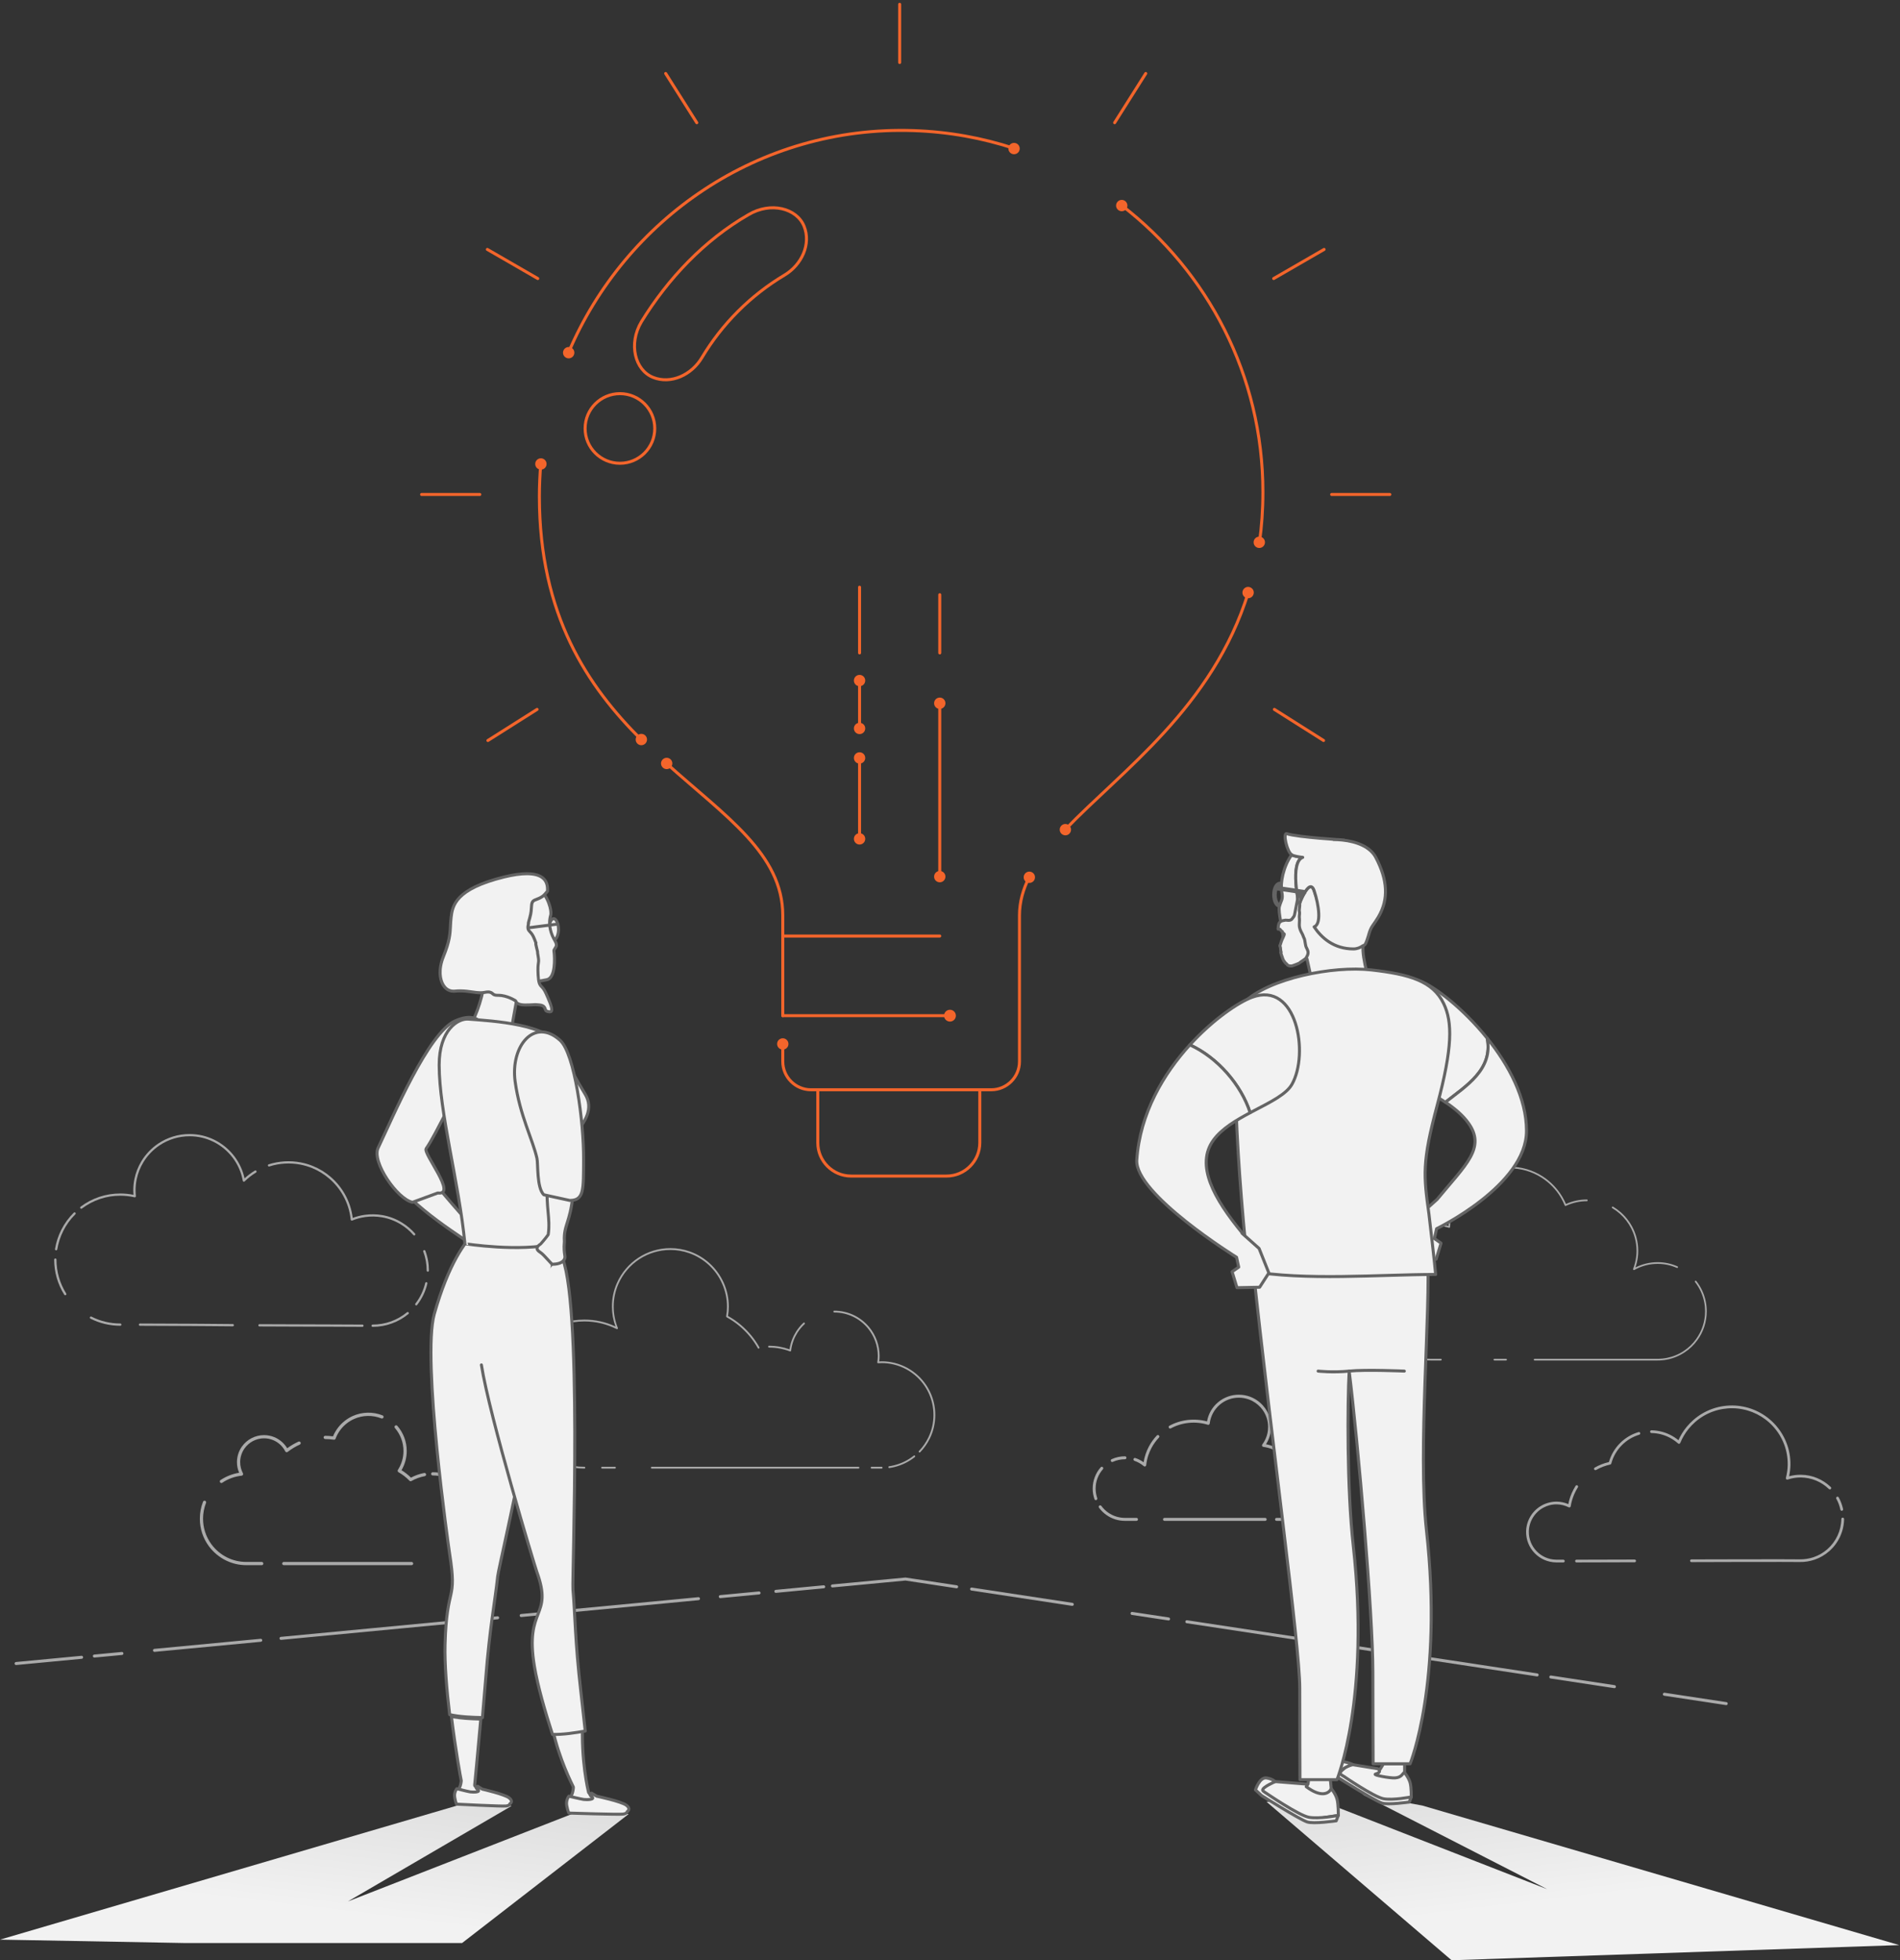 <svg width="441" height="455" viewBox="0 0 441 455" fill="none" xmlns="http://www.w3.org/2000/svg">
<rect x="0" y="0" width="441" height="455" fill="#333333" stroke="none"/>
<path d="M386.312 393.248L400.662 395.426" stroke="#AAAAAA" stroke-width="0.7" stroke-miterlimit="10" stroke-linecap="round"/>
<path d="M359.953 389.25L374.715 391.491" stroke="#AAAAAA" stroke-width="0.7" stroke-miterlimit="10" stroke-linecap="round"/>
<path d="M331.968 384.999L343.383 386.735L356.78 388.766" stroke="#AAAAAA" stroke-width="0.7" stroke-miterlimit="10" stroke-linecap="round"/>
<path d="M275.473 376.42L323.067 383.647L326.708 384.2" stroke="#AAAAAA" stroke-width="0.7" stroke-miterlimit="10" stroke-linecap="round"/>
<path d="M262.755 374.494L271.229 375.775" stroke="#AAAAAA" stroke-width="0.7" stroke-miterlimit="10" stroke-linecap="round"/>
<path d="M225.512 368.835L248.882 372.386" stroke="#AAAAAA" stroke-width="0.7" stroke-miterlimit="10" stroke-linecap="round"/>
<path d="M193.214 368.114L197.535 367.708L210.162 366.51L222.039 368.31" stroke="#AAAAAA" stroke-width="0.7" stroke-miterlimit="10" stroke-linecap="round"/>
<path d="M180.083 369.368L191.183 368.31" stroke="#AAAAAA" stroke-width="0.7" stroke-miterlimit="10" stroke-linecap="round"/>
<path d="M167.183 370.593L176.175 369.739" stroke="#AAAAAA" stroke-width="0.7" stroke-miterlimit="10" stroke-linecap="round"/>
<path d="M120.969 374.977L154.276 371.819L162.119 371.069" stroke="#AAAAAA" stroke-width="0.7" stroke-miterlimit="10" stroke-linecap="round"/>
<path d="M65.224 380.279L92.641 377.673L115.499 375.502" stroke="#AAAAAA" stroke-width="0.7" stroke-miterlimit="10" stroke-linecap="round"/>
<path d="M35.859 383.066L60.518 380.727" stroke="#AAAAAA" stroke-width="0.7" stroke-miterlimit="10" stroke-linecap="round"/>
<path d="M21.902 384.389L28.296 383.787" stroke="#AAAAAA" stroke-width="0.7" stroke-miterlimit="10" stroke-linecap="round"/>
<path d="M3.736 386.119L18.939 384.676" stroke="#AAAAAA" stroke-width="0.7" stroke-miterlimit="10" stroke-linecap="round"/>
<path d="M107.247 418.754L0 450.209L43.077 451H107.247L145.897 421.072L133.32 420.827L80.754 441.339L118.739 419.181L107.247 418.754Z" fill="url(#paint0_linear)"/>
<path d="M330.13 419.087L440.83 451.477L336.917 454.993L293.98 418.226L306.551 417.988L359.117 438.5L316.243 416.524L330.13 419.087Z" fill="url(#paint1_linear)"/>
<path d="M13.029 290.218C13.015 290.218 13.001 290.218 12.987 290.218C12.847 290.197 12.749 290.056 12.77 289.916C13.015 288.376 13.498 286.884 14.205 285.483C14.955 283.992 15.935 282.647 17.126 281.471C17.231 281.366 17.392 281.373 17.497 281.471C17.602 281.576 17.595 281.737 17.497 281.842C16.348 282.976 15.403 284.279 14.681 285.722C14.002 287.073 13.54 288.509 13.295 290C13.267 290.127 13.155 290.218 13.029 290.218Z" fill="#AAAAAA"/>
<path d="M18.862 280.567C18.785 280.567 18.701 280.532 18.652 280.462C18.568 280.343 18.589 280.182 18.701 280.091C21.376 278.081 24.563 277.017 27.917 277.017C28.94 277.017 29.962 277.122 30.978 277.325C30.95 276.975 30.936 276.624 30.936 276.281C30.936 275.399 31.027 274.509 31.202 273.648C31.503 272.184 32.049 270.791 32.827 269.509C33.8 267.905 35.145 266.498 36.699 265.447C38.856 263.991 41.385 263.22 43.997 263.22C46.021 263.22 47.953 263.669 49.753 264.551C51.574 265.447 53.192 266.785 54.425 268.41C55.559 269.915 56.364 271.666 56.764 273.508C57.499 272.829 58.297 272.226 59.152 271.708C59.278 271.631 59.439 271.673 59.516 271.792C59.593 271.918 59.551 272.079 59.432 272.156C58.479 272.738 57.59 273.431 56.791 274.215C56.721 274.285 56.623 274.306 56.525 274.278C56.434 274.25 56.364 274.173 56.35 274.075C56.007 272.149 55.202 270.294 54.011 268.725C52.828 267.163 51.28 265.882 49.529 265.02C47.799 264.173 45.944 263.739 44.004 263.739C41.497 263.739 39.074 264.481 37.001 265.875C35.502 266.883 34.213 268.235 33.282 269.775C32.532 271.008 32.007 272.345 31.72 273.753C31.552 274.58 31.468 275.434 31.468 276.281C31.468 276.722 31.496 277.178 31.538 277.626C31.545 277.71 31.517 277.794 31.454 277.85C31.391 277.906 31.307 277.934 31.223 277.906C30.137 277.661 29.031 277.535 27.931 277.535C24.689 277.535 21.614 278.564 19.03 280.504C18.974 280.553 18.918 280.567 18.862 280.567Z" fill="#AAAAAA"/>
<path d="M96.143 286.758C96.073 286.758 95.996 286.73 95.947 286.667C95.099 285.694 94.112 284.86 93.012 284.195C91.668 283.375 90.204 282.822 88.656 282.556C87.375 282.332 86.037 282.311 84.748 282.493C83.726 282.64 82.718 282.906 81.751 283.305C81.674 283.34 81.59 283.333 81.52 283.284C81.45 283.242 81.401 283.165 81.394 283.088C81.198 281.12 80.61 279.244 79.643 277.521C78.824 276.043 77.752 274.727 76.471 273.613C75.273 272.57 73.921 271.736 72.458 271.134C71.569 270.77 70.644 270.497 69.706 270.315C67.332 269.859 64.817 270.006 62.52 270.749C62.38 270.791 62.233 270.714 62.191 270.581C62.149 270.441 62.226 270.294 62.359 270.251C64.74 269.488 67.338 269.334 69.804 269.803C70.777 269.992 71.737 270.272 72.654 270.651C74.174 271.274 75.574 272.135 76.814 273.214C78.137 274.369 79.244 275.728 80.098 277.262C81.037 278.949 81.632 280.77 81.87 282.689C82.773 282.346 83.712 282.108 84.671 281.975C86.016 281.786 87.403 281.814 88.74 282.038C90.351 282.318 91.878 282.892 93.278 283.747C94.427 284.447 95.449 285.315 96.339 286.324C96.437 286.436 96.423 286.597 96.311 286.695C96.262 286.737 96.206 286.758 96.143 286.758Z" fill="#AAAAAA"/>
<path d="M99.301 295.176C99.154 295.176 99.035 295.057 99.035 294.91C99.035 293.39 98.768 291.912 98.236 290.505C98.187 290.372 98.25 290.218 98.39 290.169C98.523 290.12 98.677 290.19 98.726 290.323C99.28 291.786 99.553 293.334 99.553 294.91C99.56 295.057 99.441 295.176 99.301 295.176Z" fill="#AAAAAA"/>
<path d="M96.619 303.005C96.563 303.005 96.507 302.984 96.458 302.949C96.346 302.858 96.325 302.697 96.409 302.578C97.515 301.157 98.278 299.546 98.692 297.802C98.727 297.662 98.867 297.571 99.007 297.606C99.147 297.641 99.238 297.781 99.203 297.921C98.769 299.742 97.97 301.416 96.822 302.893C96.78 302.97 96.703 303.005 96.619 303.005Z" fill="#AAAAAA"/>
<path d="M86.492 307.978C86.345 307.978 86.226 307.859 86.226 307.711C86.226 307.564 86.345 307.445 86.492 307.445C87.97 307.445 89.419 307.193 90.799 306.689C92.13 306.199 93.362 305.498 94.462 304.588C94.574 304.497 94.742 304.511 94.833 304.623C94.924 304.735 94.91 304.903 94.798 304.994C93.656 305.94 92.368 306.675 90.981 307.179C89.546 307.712 88.033 307.978 86.492 307.978Z" fill="#AAAAAA"/>
<path d="M84.118 307.971C82.185 307.964 79.44 307.95 76.197 307.936C74.657 307.929 72.163 307.922 69.495 307.915C66.169 307.908 62.576 307.894 60.223 307.88C60.076 307.88 59.964 307.761 59.964 307.613C59.964 307.466 60.083 307.354 60.23 307.354C62.583 307.368 66.183 307.375 69.502 307.389C72.17 307.396 74.664 307.403 76.204 307.41C79.447 307.424 82.192 307.438 84.125 307.445C84.272 307.445 84.391 307.564 84.384 307.712C84.377 307.859 84.265 307.971 84.118 307.971Z" fill="#AAAAAA"/>
<path d="M54.025 307.852C51.441 307.838 50.209 307.824 49.018 307.81C47.842 307.796 46.707 307.782 44.361 307.775C39.753 307.754 35.607 307.733 32.483 307.726C32.337 307.726 32.217 307.606 32.224 307.459C32.231 307.312 32.343 307.2 32.49 307.2C35.614 307.214 39.76 307.228 44.368 307.249C46.714 307.263 47.849 307.27 49.025 307.284C50.216 307.298 51.448 307.312 54.032 307.326C54.179 307.326 54.291 307.445 54.291 307.592C54.285 307.74 54.165 307.852 54.025 307.852Z" fill="#AAAAAA"/>
<path d="M27.918 307.718C25.48 307.718 23.155 307.165 20.998 306.073C20.865 306.01 20.816 305.849 20.879 305.723C20.942 305.59 21.103 305.541 21.23 305.604C23.309 306.654 25.557 307.193 27.91 307.193C28.058 307.193 28.177 307.312 28.177 307.459C28.177 307.606 28.065 307.718 27.918 307.718Z" fill="#AAAAAA"/>
<path d="M15.137 300.638C15.053 300.638 14.962 300.596 14.913 300.512C13.379 298.075 12.573 295.26 12.573 292.368C12.573 292.22 12.693 292.101 12.84 292.101C12.987 292.101 13.106 292.22 13.106 292.368C13.106 295.162 13.89 297.879 15.368 300.239C15.445 300.358 15.41 300.526 15.284 300.603C15.235 300.624 15.186 300.638 15.137 300.638Z" fill="#AAAAAA"/>
<path d="M370.296 341.236C370.184 341.236 370.079 341.18 370.023 341.075C369.939 340.921 369.988 340.732 370.142 340.641C371.171 340.052 372.285 339.618 373.44 339.352C374.386 336.033 376.998 333.378 380.31 332.405C380.485 332.356 380.653 332.454 380.703 332.622C380.752 332.79 380.653 332.965 380.485 333.014C377.327 333.946 374.841 336.509 373.993 339.702C373.965 339.814 373.874 339.905 373.755 339.933C372.593 340.185 371.479 340.613 370.45 341.201C370.401 341.222 370.352 341.236 370.296 341.236Z" fill="#AAAAAA"/>
<path d="M362.866 362.658C361.969 362.658 361.388 362.658 361.171 362.651C359.287 362.623 357.529 361.867 356.213 360.516C354.903 359.164 354.189 357.378 354.217 355.494C354.252 352.938 355.673 350.599 357.928 349.387C358.979 348.82 360.19 348.533 361.374 348.547C362.27 348.561 363.153 348.75 364.014 349.121C364.182 348.26 364.441 347.413 364.791 346.614C365.044 346.019 365.352 345.438 365.702 344.884C365.793 344.737 365.989 344.688 366.136 344.786C366.283 344.877 366.332 345.073 366.234 345.221C365.905 345.746 365.618 346.292 365.373 346.859C364.995 347.742 364.721 348.68 364.567 349.633C364.553 349.731 364.49 349.822 364.399 349.864C364.308 349.906 364.203 349.913 364.112 349.864C363.223 349.422 362.298 349.191 361.367 349.177C360.274 349.149 359.189 349.422 358.229 349.941C356.185 351.047 354.889 353.176 354.854 355.501C354.805 359.038 357.641 361.965 361.178 362.014C361.388 362.014 361.969 362.021 362.859 362.021C363.034 362.021 363.174 362.161 363.174 362.336C363.188 362.518 363.041 362.658 362.866 362.658Z" fill="#AAAAAA"/>
<path d="M365.912 362.652C365.737 362.652 365.597 362.512 365.597 362.336C365.597 362.161 365.737 362.021 365.912 362.021C368.658 362.014 372.39 362.007 376.599 361.993L379.407 361.986C379.583 361.986 379.723 362.126 379.723 362.301C379.723 362.477 379.583 362.617 379.407 362.617L376.599 362.624C372.383 362.638 368.658 362.645 365.912 362.652Z" fill="#AAAAAA"/>
<path d="M392.587 362.582C392.412 362.582 392.272 362.442 392.272 362.266C392.272 362.091 392.412 361.951 392.587 361.951L404.661 361.923C411.951 361.909 416.356 361.916 417.75 361.937C418.828 361.951 419.935 361.783 420.971 361.426C422.141 361.027 423.205 360.404 424.143 359.584C426.16 357.812 427.344 355.263 427.386 352.574C427.386 352.399 427.533 352.259 427.701 352.259C427.701 352.259 427.701 352.259 427.708 352.259C427.883 352.259 428.023 352.406 428.023 352.581C427.981 355.445 426.721 358.17 424.564 360.053C423.569 360.929 422.428 361.587 421.181 362.014C420.075 362.393 418.912 362.582 417.743 362.561C416.356 362.54 411.958 362.54 404.668 362.547L392.587 362.582Z" fill="#AAAAAA"/>
<path d="M427.477 350.669C427.33 350.669 427.197 350.564 427.169 350.417C426.973 349.528 426.657 348.666 426.216 347.868C426.132 347.714 426.188 347.518 426.342 347.434C426.496 347.35 426.686 347.406 426.777 347.56C427.246 348.414 427.589 349.331 427.792 350.284C427.827 350.452 427.722 350.627 427.547 350.662C427.519 350.669 427.498 350.669 427.477 350.669Z" fill="#AAAAAA"/>
<path d="M424.718 345.704C424.641 345.704 424.557 345.676 424.494 345.613C422.75 343.925 420.453 342.973 418.023 342.938C417 342.917 415.943 343.085 414.92 343.421C414.808 343.456 414.689 343.428 414.605 343.351C414.521 343.274 414.486 343.155 414.514 343.043C414.78 342.013 414.92 340.998 414.934 340.003C414.955 338.392 414.689 336.817 414.136 335.325C413.765 334.331 413.274 333.378 412.672 332.503C412.098 331.669 411.426 330.899 410.676 330.22C408.344 328.105 405.319 326.914 402.167 326.865C398.946 326.837 395.865 327.958 393.455 330.073C392.909 330.556 392.398 331.081 391.943 331.641C391.137 332.636 390.479 333.742 389.996 334.926C389.954 335.024 389.877 335.094 389.772 335.115C389.674 335.136 389.569 335.115 389.492 335.045C388.329 334.008 386.928 333.266 385.437 332.895C384.743 332.727 384.029 332.629 383.308 332.622C383.133 332.622 382.993 332.475 382.993 332.3C382.993 332.125 383.14 331.985 383.308 331.985C383.308 331.985 383.308 331.985 383.315 331.985C384.078 331.999 384.842 332.097 385.584 332.279C387.041 332.636 388.406 333.329 389.576 334.282C390.066 333.189 390.689 332.167 391.446 331.242C391.922 330.654 392.461 330.101 393.035 329.596C395.514 327.418 398.68 326.228 401.978 326.228C402.041 326.228 402.111 326.228 402.174 326.228C405.48 326.277 408.652 327.524 411.103 329.744C411.895 330.458 412.595 331.263 413.197 332.139C413.828 333.063 414.346 334.057 414.731 335.101C415.312 336.67 415.593 338.322 415.572 340.01C415.558 340.872 415.452 341.761 415.263 342.657C416.174 342.412 417.091 342.293 418.037 342.307C420.628 342.342 423.079 343.358 424.942 345.165C425.068 345.284 425.068 345.487 424.949 345.613C424.879 345.676 424.795 345.704 424.718 345.704Z" fill="#AAAAAA"/>
<path d="M204.636 340.872H202.304C202.191 340.872 202.093 340.781 202.093 340.661C202.093 340.549 202.184 340.451 202.304 340.451H204.636C204.748 340.451 204.846 340.542 204.846 340.661C204.846 340.781 204.748 340.872 204.636 340.872ZM199.257 340.872H151.285C151.173 340.872 151.075 340.781 151.075 340.661C151.075 340.549 151.166 340.451 151.285 340.451H199.257C199.369 340.451 199.467 340.542 199.467 340.661C199.467 340.781 199.376 340.872 199.257 340.872ZM142.734 340.872H139.751C139.639 340.872 139.541 340.781 139.541 340.661C139.541 340.549 139.632 340.451 139.751 340.451H142.734C142.847 340.451 142.945 340.542 142.945 340.661C142.945 340.781 142.847 340.872 142.734 340.872ZM135.64 340.872C132.363 340.872 129.169 339.947 126.41 338.203C126.312 338.14 126.284 338.014 126.347 337.916C126.41 337.818 126.536 337.79 126.634 337.853C129.323 339.555 132.44 340.451 135.64 340.451C135.752 340.451 135.85 340.542 135.85 340.661C135.85 340.781 135.759 340.872 135.64 340.872ZM206.393 340.746C206.288 340.746 206.204 340.668 206.19 340.57C206.176 340.458 206.253 340.353 206.365 340.332C206.772 340.276 207.178 340.192 207.57 340.094C209.223 339.681 210.742 338.932 212.087 337.867C212.178 337.797 212.311 337.811 212.381 337.902C212.451 337.993 212.437 338.126 212.346 338.196C210.952 339.296 209.384 340.066 207.668 340.5C207.262 340.605 206.842 340.689 206.421 340.746C206.414 340.746 206.407 340.746 206.393 340.746ZM213.439 337.139C213.39 337.139 213.334 337.118 213.292 337.083C213.208 337.006 213.208 336.873 213.285 336.789C214.181 335.864 214.916 334.807 215.477 333.644C216.268 332.006 216.667 330.248 216.667 328.42C216.667 324.841 215.091 321.48 212.346 319.183C210.728 317.831 208.782 316.928 206.709 316.564C205.819 316.409 204.895 316.353 204.005 316.416L203.844 316.43C203.781 316.437 203.718 316.409 203.676 316.367C203.634 316.318 203.613 316.255 203.62 316.199C203.697 315.653 203.739 315.191 203.739 314.743C203.739 312.404 202.92 310.121 201.435 308.321C199.509 305.989 196.666 304.644 193.641 304.644C193.529 304.644 193.431 304.553 193.431 304.434C193.431 304.322 193.522 304.224 193.641 304.224C196.792 304.224 199.747 305.618 201.757 308.048C203.305 309.924 204.159 312.299 204.159 314.736C204.159 315.128 204.131 315.534 204.075 315.996C204.972 315.933 205.896 316.003 206.786 316.157C208.929 316.528 210.945 317.467 212.619 318.868C215.463 321.242 217.087 324.729 217.087 328.427C217.087 330.318 216.674 332.139 215.855 333.833C215.273 335.031 214.51 336.123 213.586 337.083C213.551 337.118 213.495 337.139 213.439 337.139ZM121.228 332.965C121.158 332.965 121.095 332.93 121.053 332.867C119.946 331.13 119.162 329.232 118.735 327.222C118.475 326.032 118.349 324.806 118.349 323.574C118.349 323.462 118.44 323.364 118.559 323.364C118.679 323.364 118.77 323.455 118.77 323.574C118.77 324.778 118.896 325.976 119.148 327.138C119.568 329.099 120.331 330.948 121.41 332.643C121.473 332.741 121.445 332.867 121.347 332.93C121.305 332.951 121.27 332.965 121.228 332.965ZM119.372 318.545C119.351 318.545 119.33 318.545 119.309 318.538C119.197 318.503 119.141 318.384 119.176 318.279C119.365 317.705 119.582 317.131 119.827 316.571C122.6 310.324 128.812 306.29 135.64 306.29C138.14 306.29 140.563 306.822 142.847 307.88C142.307 306.395 142.034 304.847 142.034 303.271C142.034 301.381 142.412 299.553 143.169 297.837C145.333 292.9 150.214 289.706 155.599 289.706C157.147 289.706 158.667 289.965 160.116 290.477C161.811 291.079 163.352 291.996 164.689 293.208C167.533 295.778 169.164 299.448 169.164 303.278C169.164 303.972 169.101 304.686 168.975 305.449C171.111 306.64 172.967 308.209 174.508 310.128C175.159 310.933 175.747 311.801 176.259 312.712C176.315 312.81 176.28 312.936 176.182 312.999C176.084 313.055 175.951 313.02 175.895 312.922C175.397 312.032 174.816 311.185 174.186 310.394C172.645 308.482 170.782 306.92 168.646 305.751C168.569 305.709 168.527 305.618 168.541 305.534C168.681 304.735 168.744 304 168.744 303.285C168.744 299.574 167.162 296.016 164.409 293.53C163.107 292.353 161.615 291.464 159.976 290.883C158.576 290.386 157.098 290.133 155.592 290.133C150.368 290.133 145.634 293.229 143.54 298.012C142.811 299.679 142.44 301.451 142.44 303.278C142.44 304.973 142.769 306.64 143.407 308.223C143.442 308.3 143.421 308.398 143.358 308.454C143.295 308.51 143.204 308.524 143.127 308.489C140.76 307.312 138.238 306.717 135.633 306.717C128.966 306.717 122.908 310.653 120.198 316.753C119.96 317.299 119.743 317.859 119.561 318.419C119.547 318.482 119.463 318.545 119.372 318.545ZM183.423 313.685C183.395 313.685 183.374 313.678 183.353 313.671C181.777 313.076 180.145 312.782 178.5 312.782C178.388 312.782 178.29 312.691 178.29 312.572C178.29 312.46 178.381 312.362 178.5 312.362C180.103 312.362 181.7 312.642 183.248 313.188C183.353 312.453 183.542 311.724 183.801 311.031C184.046 310.373 184.368 309.735 184.74 309.133C185.223 308.363 185.811 307.655 186.476 307.032C186.56 306.955 186.693 306.962 186.77 307.039C186.848 307.123 186.848 307.256 186.763 307.333C186.119 307.929 185.559 308.615 185.09 309.35C184.733 309.924 184.424 310.534 184.186 311.171C183.906 311.92 183.717 312.698 183.619 313.496C183.612 313.559 183.577 313.615 183.521 313.65C183.5 313.678 183.458 313.685 183.423 313.685Z" fill="#AAAAAA"/>
<path d="M336.379 284.986C336.358 284.986 336.344 284.986 336.323 284.979C334.93 284.587 333.515 284.391 332.128 284.391C332.016 284.391 331.932 284.3 331.932 284.195C331.932 284.09 332.023 283.999 332.128 283.999C333.473 283.999 334.838 284.181 336.19 284.538C336.239 283.095 336.498 281.674 336.974 280.315C338.963 274.622 344.356 270.798 350.386 270.798C353.089 270.798 355.722 271.561 357.991 273.004C359.875 274.201 361.472 275.854 362.613 277.773C362.935 278.312 363.215 278.88 363.467 279.454C364.259 279.104 365.085 278.838 365.919 278.662C366.703 278.501 367.508 278.417 368.314 278.417C368.426 278.417 368.51 278.508 368.51 278.613C368.51 278.718 368.419 278.809 368.314 278.809C367.536 278.809 366.759 278.887 365.996 279.048C365.12 279.23 364.266 279.517 363.446 279.895C363.397 279.916 363.341 279.923 363.292 279.902C363.243 279.881 363.201 279.846 363.18 279.79C362.928 279.167 362.62 278.55 362.277 277.969C361.17 276.099 359.616 274.496 357.781 273.333C355.575 271.925 353.012 271.183 350.386 271.183C344.524 271.183 339.278 274.902 337.346 280.441C336.855 281.835 336.596 283.306 336.575 284.79C336.575 284.853 336.547 284.909 336.498 284.944C336.463 284.972 336.421 284.986 336.379 284.986Z" fill="#AAAAAA"/>
<path d="M379.232 294.791C379.183 294.791 379.141 294.777 379.106 294.742C379.043 294.686 379.022 294.602 379.05 294.525C379.393 293.642 379.631 292.725 379.75 291.807C379.813 291.324 379.848 290.834 379.848 290.344C379.848 289.272 379.701 288.208 379.414 287.192C379.015 285.771 378.35 284.461 377.439 283.284C376.55 282.136 375.464 281.169 374.211 280.427C374.12 280.371 374.085 280.252 374.141 280.154C374.197 280.063 374.316 280.028 374.414 280.084C375.702 280.854 376.83 281.849 377.747 283.039C378.686 284.251 379.372 285.609 379.792 287.08C380.093 288.138 380.241 289.23 380.241 290.344C380.241 290.855 380.206 291.359 380.142 291.863C380.037 292.648 379.855 293.425 379.596 294.188C381.186 293.383 382.958 292.963 384.737 292.963C386.347 292.963 387.902 293.292 389.359 293.936C389.457 293.978 389.506 294.097 389.457 294.195C389.415 294.293 389.296 294.335 389.198 294.293C387.79 293.67 386.291 293.355 384.737 293.355C382.846 293.355 380.983 293.845 379.33 294.777C379.302 294.784 379.267 294.791 379.232 294.791Z" fill="#AAAAAA"/>
<path d="M384.736 315.786H356.191C356.079 315.786 355.995 315.695 355.995 315.59C355.995 315.478 356.086 315.394 356.191 315.394H384.736C386.193 315.394 387.607 315.114 388.938 314.568C389.589 314.302 390.22 313.965 390.815 313.566C391.928 312.831 392.888 311.913 393.665 310.828C395.031 308.937 395.759 306.703 395.759 304.364C395.759 303.643 395.689 302.914 395.549 302.214C395.22 300.533 394.485 298.937 393.42 297.578C393.35 297.494 393.371 297.368 393.455 297.305C393.539 297.235 393.665 297.256 393.728 297.34C394.828 298.741 395.584 300.4 395.927 302.137C396.074 302.865 396.144 303.615 396.144 304.364C396.144 306.787 395.395 309.105 393.98 311.059C393.168 312.18 392.174 313.132 391.025 313.888C390.409 314.295 389.757 314.645 389.078 314.925C387.713 315.499 386.242 315.786 384.736 315.786Z" fill="#AAAAAA"/>
<path d="M349.566 315.786H346.856C346.744 315.786 346.66 315.695 346.66 315.59C346.66 315.478 346.751 315.394 346.856 315.394H349.566C349.678 315.394 349.762 315.485 349.762 315.59C349.762 315.702 349.678 315.786 349.566 315.786Z" fill="#AAAAAA"/>
<path d="M334.432 315.786H332.128C330.861 315.786 329.6 315.639 328.382 315.345C327.198 315.058 326.043 314.631 324.957 314.084C324.257 313.727 323.585 313.321 322.947 312.873C321.743 312.018 320.664 311.003 319.74 309.854C319.039 308.986 318.43 308.041 317.926 307.046C317.877 306.948 317.919 306.829 318.01 306.78C318.108 306.731 318.227 306.773 318.276 306.864C318.766 307.831 319.362 308.755 320.041 309.602C320.944 310.723 321.995 311.71 323.171 312.544C323.795 312.985 324.453 313.384 325.132 313.727C326.19 314.266 327.317 314.68 328.473 314.96C329.663 315.247 330.889 315.394 332.128 315.394H334.432C334.538 315.394 334.629 315.485 334.629 315.59C334.629 315.702 334.538 315.786 334.432 315.786Z" fill="#AAAAAA"/>
<path d="M317.044 304.441C316.96 304.441 316.883 304.385 316.855 304.301C316.448 302.872 316.238 301.395 316.238 299.896C316.238 297.564 316.735 295.309 317.709 293.208C317.758 293.11 317.87 293.068 317.968 293.11C318.066 293.159 318.108 293.271 318.066 293.369C317.114 295.421 316.63 297.613 316.63 299.889C316.63 301.346 316.834 302.795 317.233 304.182C317.261 304.287 317.205 304.392 317.1 304.427C317.079 304.434 317.058 304.441 317.044 304.441Z" fill="#AAAAAA"/>
<path d="M321.323 288.705C321.274 288.705 321.218 288.684 321.183 288.642C321.106 288.565 321.113 288.439 321.19 288.362C323.031 286.618 325.286 285.322 327.71 284.622C327.815 284.587 327.92 284.65 327.955 284.755C327.983 284.86 327.927 284.965 327.822 285C325.454 285.687 323.256 286.947 321.463 288.649C321.421 288.684 321.372 288.705 321.323 288.705Z" fill="#AAAAAA"/>
<path d="M295.769 336.551C295.72 336.551 295.671 336.544 295.629 336.523C294.865 336.172 294.053 335.941 293.212 335.836C293.093 335.822 292.988 335.745 292.939 335.626C292.89 335.514 292.904 335.381 292.981 335.283C293.282 334.884 293.542 334.443 293.745 333.98C294.137 333.112 294.333 332.181 294.333 331.221C294.333 330.514 294.228 329.821 294.018 329.155C293.731 328.245 293.261 327.425 292.624 326.704C291.875 325.864 290.922 325.212 289.872 324.827C288.387 324.281 286.72 324.281 285.236 324.813C284.472 325.086 283.765 325.493 283.142 326.025C281.818 327.145 280.985 328.707 280.782 330.416C280.768 330.514 280.712 330.612 280.628 330.661C280.544 330.717 280.432 330.731 280.341 330.703C277.525 329.828 274.353 330.129 271.762 331.536C271.594 331.627 271.383 331.564 271.292 331.396C271.201 331.228 271.264 331.018 271.432 330.927C274.066 329.491 277.273 329.134 280.158 329.926C280.46 328.196 281.349 326.634 282.701 325.493C283.387 324.911 284.164 324.463 285.005 324.162C286.636 323.574 288.478 323.581 290.11 324.176C291.266 324.603 292.316 325.317 293.142 326.242C293.843 327.033 294.361 327.937 294.676 328.938C294.907 329.673 295.026 330.437 295.026 331.207C295.026 332.265 294.809 333.294 294.375 334.254C294.221 334.59 294.046 334.912 293.85 335.22C294.564 335.353 295.257 335.577 295.916 335.878C296.091 335.955 296.161 336.165 296.084 336.333C296.028 336.474 295.902 336.551 295.769 336.551Z" fill="#AAAAAA"/>
<path d="M308.374 342.98C308.241 342.98 308.115 342.903 308.059 342.777C307.653 341.845 307.023 341.005 306.245 340.339C305.643 339.821 304.964 339.422 304.222 339.142C302.625 338.54 300.818 338.568 299.228 339.226C299.053 339.303 298.85 339.219 298.78 339.037C298.71 338.862 298.794 338.659 298.969 338.589C300.72 337.867 302.709 337.839 304.467 338.498C305.279 338.806 306.028 339.247 306.694 339.814C307.548 340.543 308.234 341.474 308.69 342.496C308.767 342.671 308.69 342.875 308.514 342.952C308.465 342.973 308.416 342.98 308.374 342.98Z" fill="#AAAAAA"/>
<path d="M301.826 353.008H296.287C296.097 353.008 295.943 352.854 295.943 352.665C295.943 352.476 296.097 352.322 296.287 352.322H301.826C302.512 352.322 303.185 352.224 303.829 352.021C304.907 351.691 305.888 351.089 306.686 350.277C307.268 349.689 307.73 349.002 308.059 348.253C308.437 347.392 308.633 346.467 308.633 345.515C308.633 345.326 308.787 345.172 308.976 345.172C309.165 345.172 309.319 345.326 309.319 345.515C309.319 346.565 309.109 347.574 308.689 348.533C308.325 349.359 307.821 350.109 307.183 350.76C306.315 351.649 305.223 352.315 304.039 352.679C303.325 352.896 302.575 353.008 301.826 353.008Z" fill="#AAAAAA"/>
<path d="M293.661 353.008H270.284C270.095 353.008 269.941 352.854 269.941 352.665C269.941 352.476 270.095 352.322 270.284 352.322H293.661C293.85 352.322 294.004 352.476 294.004 352.665C294.004 352.854 293.85 353.008 293.661 353.008Z" fill="#AAAAAA"/>
<path d="M263.785 353.008H261.11C259.576 353.008 258.098 352.546 256.845 351.671C256.165 351.201 255.57 350.62 255.08 349.955C254.968 349.801 255.003 349.584 255.15 349.472C255.304 349.359 255.521 349.394 255.633 349.542C256.081 350.151 256.62 350.676 257.237 351.103C258.378 351.895 259.716 352.315 261.11 352.315H263.785C263.974 352.315 264.128 352.469 264.128 352.658C264.128 352.854 263.974 353.008 263.785 353.008Z" fill="#AAAAAA"/>
<path d="M254.352 348.197C254.211 348.197 254.078 348.106 254.029 347.966C253.756 347.181 253.616 346.355 253.616 345.515C253.616 344.59 253.784 343.687 254.113 342.826C254.429 341.999 254.891 341.236 255.479 340.57C255.605 340.43 255.822 340.416 255.962 340.542C256.102 340.669 256.116 340.886 255.99 341.026C255.458 341.635 255.038 342.321 254.751 343.071C254.45 343.848 254.303 344.667 254.303 345.508C254.303 346.271 254.429 347.02 254.674 347.735C254.737 347.917 254.639 348.113 254.464 348.176C254.429 348.197 254.394 348.197 254.352 348.197Z" fill="#AAAAAA"/>
<path d="M258.161 339.345C258.028 339.345 257.902 339.268 257.846 339.142C257.769 338.967 257.846 338.764 258.021 338.687C258.995 338.245 260.031 338.021 261.11 338.021C261.299 338.021 261.453 338.175 261.453 338.364C261.453 338.553 261.299 338.708 261.11 338.708C260.129 338.708 259.191 338.911 258.301 339.31C258.259 339.338 258.21 339.345 258.161 339.345Z" fill="#AAAAAA"/>
<path d="M265.704 340.388C265.627 340.388 265.543 340.36 265.48 340.304C264.835 339.758 264.1 339.345 263.309 339.072C263.127 339.009 263.036 338.813 263.092 338.638C263.155 338.456 263.344 338.358 263.526 338.421C264.212 338.652 264.849 338.981 265.438 339.401C265.536 338.764 265.69 338.14 265.893 337.538C266.096 336.929 266.355 336.327 266.656 335.759C267.153 334.828 267.77 333.967 268.498 333.196C268.631 333.056 268.848 333.056 268.988 333.182C269.128 333.315 269.135 333.532 269.002 333.672C268.316 334.394 267.735 335.206 267.266 336.089C266.978 336.628 266.74 337.195 266.544 337.762C266.292 338.512 266.124 339.289 266.04 340.08C266.026 340.206 265.942 340.318 265.823 340.36C265.788 340.381 265.746 340.388 265.704 340.388Z" fill="#AAAAAA"/>
<path d="M60.762 363.289H57.176C55.51 363.289 53.913 362.918 52.428 362.189C50.874 361.426 49.501 360.277 48.471 358.877C47.106 357.021 46.385 354.815 46.385 352.504C46.385 351.145 46.637 349.815 47.127 348.561C47.204 348.372 47.414 348.267 47.61 348.351C47.799 348.428 47.897 348.645 47.82 348.834C47.365 349.997 47.127 351.236 47.127 352.504C47.127 354.654 47.799 356.706 49.067 358.436C50.026 359.738 51.294 360.81 52.743 361.517C54.123 362.196 55.608 362.54 57.162 362.54H60.748C60.958 362.54 61.119 362.708 61.119 362.911C61.119 363.114 60.972 363.289 60.762 363.289Z" fill="#AAAAAA"/>
<path d="M51.385 344.226C51.266 344.226 51.147 344.17 51.077 344.058C50.965 343.883 51.007 343.652 51.182 343.54C52.477 342.672 53.962 342.09 55.503 341.845C55.174 341.068 54.999 340.234 54.999 339.387C54.999 338.084 55.391 336.831 56.14 335.773C57.317 334.1 59.242 333.105 61.281 333.105C62.107 333.105 62.912 333.266 63.669 333.574C64.915 334.093 65.966 334.996 66.659 336.152C67.478 335.549 68.354 335.038 69.271 334.618C69.453 334.527 69.684 334.611 69.768 334.8C69.852 334.989 69.775 335.213 69.586 335.297C68.592 335.752 67.646 336.327 66.771 336.999C66.68 337.069 66.568 337.097 66.463 337.069C66.358 337.048 66.26 336.971 66.211 336.873C65.608 335.689 64.607 334.765 63.388 334.261C62.723 333.988 62.016 333.848 61.288 333.848C59.488 333.848 57.793 334.73 56.756 336.201C56.098 337.132 55.748 338.239 55.748 339.387C55.748 340.297 55.965 341.166 56.392 341.971C56.448 342.083 56.448 342.216 56.392 342.321C56.336 342.433 56.224 342.504 56.098 342.518C54.494 342.693 52.933 343.253 51.595 344.156C51.532 344.205 51.455 344.226 51.385 344.226Z" fill="#AAAAAA"/>
<path d="M77.535 334.177C77.514 334.177 77.5 334.177 77.479 334.17C76.723 334.064 76.085 334.015 75.483 334.015C75.273 334.015 75.112 333.847 75.112 333.637C75.112 333.427 75.28 333.266 75.483 333.266C76.043 333.266 76.624 333.308 77.29 333.392C77.598 332.65 78.004 331.957 78.501 331.319C79.384 330.192 80.532 329.288 81.821 328.693C84.013 327.692 86.569 327.636 88.796 328.525C88.985 328.602 89.083 328.819 89.006 329.015C88.929 329.211 88.712 329.302 88.516 329.225C86.478 328.413 84.132 328.462 82.129 329.379C80.945 329.919 79.895 330.752 79.09 331.781C78.578 332.433 78.172 333.161 77.885 333.938C77.836 334.079 77.689 334.177 77.535 334.177Z" fill="#AAAAAA"/>
<path d="M95.316 343.813C95.218 343.813 95.12 343.771 95.043 343.701C94.286 342.91 93.425 342.237 92.486 341.712C92.395 341.663 92.332 341.579 92.304 341.474C92.283 341.376 92.297 341.271 92.353 341.18C93.201 339.863 93.649 338.344 93.649 336.789C93.649 334.828 92.942 332.937 91.66 331.452C91.527 331.298 91.541 331.06 91.695 330.92C91.856 330.787 92.087 330.801 92.227 330.955C93.628 332.573 94.405 334.639 94.405 336.782C94.405 338.351 93.992 339.884 93.194 341.25C93.985 341.733 94.72 342.314 95.386 342.973C96.352 342.454 97.389 342.097 98.46 341.894C98.663 341.866 98.859 341.992 98.894 342.195C98.929 342.398 98.796 342.594 98.593 342.63C97.508 342.833 96.464 343.211 95.498 343.757C95.442 343.799 95.379 343.813 95.316 343.813Z" fill="#AAAAAA"/>
<path d="M110.835 352.875C110.625 352.875 110.464 352.707 110.464 352.504C110.464 350.046 109.567 347.679 107.936 345.844C106.682 344.429 105.064 343.4 103.257 342.875C102.34 342.608 101.395 342.468 100.435 342.468C100.225 342.468 100.064 342.3 100.064 342.097C100.064 341.894 100.232 341.726 100.435 341.726C101.465 341.726 102.487 341.873 103.468 342.16C105.407 342.728 107.151 343.834 108.496 345.354C110.247 347.329 111.213 349.871 111.213 352.511C111.213 352.707 111.045 352.875 110.835 352.875Z" fill="#AAAAAA"/>
<path d="M105.758 361.818C105.632 361.818 105.506 361.755 105.435 361.636C105.33 361.461 105.386 361.23 105.569 361.125C107.179 360.165 108.482 358.779 109.343 357.112C109.441 356.93 109.665 356.86 109.847 356.951C110.03 357.049 110.107 357.273 110.009 357.455C109.084 359.241 107.683 360.733 105.954 361.762C105.891 361.804 105.828 361.818 105.758 361.818Z" fill="#AAAAAA"/>
<path d="M95.533 363.289H65.867C65.657 363.289 65.496 363.121 65.496 362.918C65.496 362.715 65.664 362.547 65.867 362.547H95.533C95.743 362.547 95.904 362.715 95.904 362.918C95.904 363.121 95.743 363.289 95.533 363.289Z" fill="#AAAAAA"/>
<path d="M125.528 107.624C125.311 110.124 125.192 112.652 125.192 115.208C125.192 142.836 136.432 159.328 148.876 171.724" stroke="#F3652B" stroke-width="0.7" stroke-linecap="round" stroke-linejoin="round"/>
<path d="M124.232 107.589C124.288 106.867 124.919 106.321 125.647 106.377C126.368 106.433 126.914 107.063 126.858 107.792C126.802 108.52 126.172 109.059 125.444 109.003C124.715 108.947 124.176 108.317 124.232 107.589Z" fill="#F3652B"/>
<path d="M147.91 172.571C148.414 173.096 149.248 173.11 149.773 172.599C150.298 172.095 150.312 171.261 149.801 170.736C149.297 170.211 148.463 170.197 147.938 170.708C147.42 171.212 147.406 172.046 147.91 172.571Z" fill="#F3652B"/>
<path d="M235.443 34.461C228.04 32.024 220.19 30.589 212.038 30.315C176.189 29.104 145.115 50.786 131.928 81.901" stroke="#F3652B" stroke-width="0.7" stroke-linecap="round" stroke-linejoin="round"/>
<path d="M235.751 33.222C236.444 33.432 236.836 34.167 236.626 34.867C236.416 35.568 235.681 35.953 234.98 35.743C234.287 35.533 233.895 34.797 234.105 34.097C234.315 33.397 235.057 33.012 235.751 33.222Z" fill="#F3652B"/>
<path d="M130.794 81.32C130.493 81.985 130.787 82.762 131.452 83.064C132.118 83.365 132.895 83.07 133.196 82.405C133.497 81.74 133.203 80.963 132.538 80.661C131.872 80.36 131.095 80.661 130.794 81.32Z" fill="#F3652B"/>
<path d="M292.323 125.944C292.848 122.246 293.128 118.352 293.128 114.235C293.128 87.118 280.277 63.006 260.332 47.655" stroke="#F3652B" stroke-width="0.7" stroke-linecap="round" stroke-linejoin="round"/>
<path d="M293.597 126.028C293.513 126.749 292.855 127.267 292.133 127.183C291.412 127.099 290.894 126.441 290.978 125.72C291.062 124.998 291.72 124.48 292.442 124.564C293.163 124.648 293.681 125.3 293.597 126.028Z" fill="#F3652B"/>
<path d="M261.18 46.682C260.612 46.233 259.779 46.325 259.331 46.899C258.882 47.466 258.974 48.3 259.548 48.748C260.122 49.196 260.948 49.105 261.397 48.531C261.845 47.956 261.747 47.137 261.18 46.682Z" fill="#F3652B"/>
<path d="M247.208 192.593C260.198 179.014 281.516 164.132 289.745 137.499" stroke="#F3652B" stroke-width="0.7" stroke-linecap="round" stroke-linejoin="round"/>
<path d="M248.216 193.497C247.705 194.015 246.872 194.015 246.353 193.504C245.835 192.992 245.835 192.159 246.346 191.641C246.858 191.123 247.691 191.123 248.209 191.634C248.721 192.145 248.727 192.978 248.216 193.497Z" fill="#F3652B"/>
<path d="M290.943 137.954C291.174 137.261 290.796 136.519 290.102 136.295C289.409 136.063 288.667 136.442 288.443 137.135C288.212 137.828 288.59 138.571 289.283 138.795C289.969 139.019 290.712 138.648 290.943 137.954Z" fill="#F3652B"/>
<path d="M181.686 242.239V246.399C181.686 249.998 184.635 252.947 188.234 252.947H230.078C233.678 252.947 236.626 249.998 236.626 246.399V212.482C236.626 209.373 237.453 206.424 238.916 203.546" stroke="#F3652B" stroke-width="0.7" stroke-linecap="round" stroke-linejoin="round"/>
<path d="M181.686 243.626C182.414 243.626 183.003 243.036 183.003 242.309C183.003 241.582 182.414 240.992 181.686 240.992C180.959 240.992 180.37 241.582 180.37 242.309C180.37 243.036 180.959 243.626 181.686 243.626Z" fill="#F3652B"/>
<path d="M240.093 204.211C240.415 203.56 240.156 202.769 239.505 202.447C238.854 202.124 238.062 202.384 237.74 203.035C237.418 203.686 237.677 204.478 238.328 204.8C238.98 205.122 239.771 204.863 240.093 204.211Z" fill="#F3652B"/>
<path d="M154.675 177.179C168.373 189.484 181.686 198.224 181.686 212.482V235.747" stroke="#F3652B" stroke-width="0.7" stroke-linecap="round" stroke-linejoin="round"/>
<path d="M153.877 178.195C153.33 177.718 153.274 176.885 153.751 176.339C154.227 175.793 155.06 175.736 155.607 176.213C156.153 176.689 156.209 177.522 155.733 178.069C155.256 178.622 154.423 178.678 153.877 178.195Z" fill="#F3652B"/>
<path d="M181.686 217.265H218.124" stroke="#F3652B" stroke-width="0.7" stroke-miterlimit="10" stroke-linecap="round" stroke-linejoin="round"/>
<path d="M199.51 169.147V157.9" stroke="#F3652B" stroke-width="0.7" stroke-linecap="round" stroke-linejoin="round"/>
<path d="M199.509 170.393C200.237 170.393 200.826 169.804 200.826 169.076C200.826 168.349 200.237 167.76 199.509 167.76C198.782 167.76 198.193 168.349 198.193 169.076C198.193 169.804 198.782 170.393 199.509 170.393Z" fill="#F3652B"/>
<path d="M199.509 159.279C200.237 159.279 200.826 158.689 200.826 157.962C200.826 157.235 200.237 156.646 199.509 156.646C198.782 156.646 198.193 157.235 198.193 157.962C198.193 158.689 198.782 159.279 199.509 159.279Z" fill="#F3652B"/>
<path d="M199.51 194.771V175.863" stroke="#F3652B" stroke-width="0.7" stroke-linecap="round" stroke-linejoin="round"/>
<path d="M200.826 194.708C200.826 195.437 200.238 196.025 199.509 196.025C198.781 196.025 198.193 195.437 198.193 194.708C198.193 193.98 198.781 193.392 199.509 193.392C200.238 193.392 200.826 193.98 200.826 194.708Z" fill="#F3652B"/>
<path d="M200.826 175.926C200.826 175.197 200.238 174.609 199.509 174.609C198.781 174.609 198.193 175.197 198.193 175.926C198.193 176.654 198.781 177.242 199.509 177.242C200.238 177.242 200.826 176.654 200.826 175.926Z" fill="#F3652B"/>
<path d="M218.124 203.546V163.166" stroke="#F3652B" stroke-width="0.7" stroke-linecap="round" stroke-linejoin="round"/>
<path d="M218.124 204.793C218.851 204.793 219.441 204.203 219.441 203.476C219.441 202.749 218.851 202.16 218.124 202.16C217.397 202.16 216.807 202.749 216.807 203.476C216.807 204.203 217.397 204.793 218.124 204.793Z" fill="#F3652B"/>
<path d="M218.124 164.545C218.851 164.545 219.441 163.956 219.441 163.229C219.441 162.502 218.851 161.912 218.124 161.912C217.397 161.912 216.807 162.502 216.807 163.229C216.807 163.956 217.397 164.545 218.124 164.545Z" fill="#F3652B"/>
<path d="M199.509 151.547V136.295" stroke="#F3652B" stroke-width="0.7" stroke-miterlimit="10" stroke-linecap="round" stroke-linejoin="round"/>
<path d="M218.124 151.547V138.038" stroke="#F3652B" stroke-width="0.7" stroke-miterlimit="10" stroke-linecap="round" stroke-linejoin="round"/>
<path d="M208.817 14.509V1" stroke="#F3652B" stroke-width="0.7" stroke-miterlimit="10" stroke-linecap="round" stroke-linejoin="round"/>
<path d="M322.59 114.774H309.081" stroke="#F3652B" stroke-width="0.7" stroke-miterlimit="10" stroke-linecap="round" stroke-linejoin="round"/>
<path d="M265.935 17.058L258.714 28.48" stroke="#F3652B" stroke-width="0.7" stroke-miterlimit="10" stroke-linecap="round" stroke-linejoin="round"/>
<path d="M307.204 171.878L295.789 164.657" stroke="#F3652B" stroke-width="0.7" stroke-miterlimit="10" stroke-linecap="round" stroke-linejoin="round"/>
<path d="M307.33 57.894L295.628 64.652" stroke="#F3652B" stroke-width="0.7" stroke-miterlimit="10" stroke-linecap="round" stroke-linejoin="round"/>
<path d="M97.858 114.774H111.367" stroke="#F3652B" stroke-width="0.7" stroke-miterlimit="10" stroke-linecap="round" stroke-linejoin="round"/>
<path d="M154.507 17.058L161.727 28.48" stroke="#F3652B" stroke-width="0.7" stroke-miterlimit="10" stroke-linecap="round" stroke-linejoin="round"/>
<path d="M113.244 171.878L124.659 164.657" stroke="#F3652B" stroke-width="0.7" stroke-miterlimit="10" stroke-linecap="round" stroke-linejoin="round"/>
<path d="M113.118 57.894L124.82 64.652" stroke="#F3652B" stroke-width="0.7" stroke-miterlimit="10" stroke-linecap="round" stroke-linejoin="round"/>
<path d="M181.686 235.747H220.554" stroke="#F3652B" stroke-width="0.7" stroke-linecap="round" stroke-linejoin="round"/>
<path d="M220.491 237.12C221.249 237.12 221.863 236.505 221.863 235.747C221.863 234.989 221.249 234.374 220.491 234.374C219.733 234.374 219.118 234.989 219.118 235.747C219.118 236.505 219.733 237.12 220.491 237.12Z" fill="#F3652B"/>
<path d="M189.817 252.947V265.258C189.817 269.502 193.291 272.976 197.535 272.976H219.7C223.944 272.976 227.417 269.502 227.417 265.258V252.947" stroke="#F3652B" stroke-width="0.7" stroke-miterlimit="10" stroke-linecap="round" stroke-linejoin="round"/>
<path d="M182.078 63.861C174.214 68.553 167.596 75.171 162.904 83.035C160.523 87.027 155.725 89.268 151.559 87.587C147.399 85.907 145.795 79.849 148.883 74.674C155.032 64.687 163.478 55.723 173.724 49.833C178.899 46.752 184.957 48.349 186.63 52.516C188.311 56.682 186.07 61.48 182.078 63.861Z" stroke="#F3652B" stroke-width="0.7" stroke-miterlimit="10" stroke-linecap="round" stroke-linejoin="round"/>
<path d="M143.89 107.532C148.353 107.532 151.972 103.914 151.972 99.451C151.972 94.987 148.353 91.369 143.89 91.369C139.427 91.369 135.808 94.987 135.808 99.451C135.808 103.914 139.427 107.532 143.89 107.532Z" stroke="#F3652B" stroke-width="0.7" stroke-miterlimit="10" stroke-linecap="round" stroke-linejoin="round"/>
<path d="M128.509 218.19C127.977 218.19 127.382 217.167 127.382 215.711C127.382 214.254 127.977 213.232 128.509 213.232C129.042 213.232 129.637 214.247 129.637 215.711C129.637 217.174 129.042 218.19 128.509 218.19Z" fill="#F2F2F2"/>
<path d="M128.509 213.582C128.748 213.582 129.287 214.387 129.287 215.711C129.287 217.034 128.748 217.84 128.509 217.84C128.271 217.84 127.732 217.034 127.732 215.711C127.732 214.387 128.271 213.582 128.509 213.582ZM128.509 212.882C127.697 212.882 127.032 214.149 127.032 215.711C127.032 217.273 127.69 218.54 128.509 218.54C129.322 218.54 129.987 217.273 129.987 215.711C129.987 214.149 129.322 212.882 128.509 212.882Z" fill="#646464"/>
<path d="M136.745 417.816C134.672 417.816 133.187 417.494 132.515 416.912C132.97 416.268 133.068 415.141 133.082 414.888C133.089 414.825 133.075 414.762 133.047 414.706C133.047 414.706 133.012 414.629 132.942 414.496C131.724 412.038 128.811 405.637 127.739 398.564C130.092 398.991 132.732 399.068 135.281 399.082C134.707 408.249 136.57 415.904 136.591 415.981C136.605 416.044 136.64 416.1 136.682 416.142L138.258 417.76C137.866 417.788 137.333 417.816 136.745 417.816Z" fill="#F2F2F2"/>
<path d="M128.166 398.991C130.302 399.327 132.641 399.411 134.917 399.432C134.413 408.481 136.178 415.757 136.255 416.072C136.283 416.191 136.346 416.303 136.43 416.394L137.467 417.459C137.242 417.466 136.997 417.473 136.745 417.473C134.994 417.473 133.671 417.242 132.977 416.821C133.328 416.135 133.412 415.246 133.433 414.916C133.44 414.797 133.412 414.657 133.356 414.552C133.335 414.51 133.307 414.44 133.258 414.356C132.081 411.954 129.287 405.833 128.166 398.991ZM127.326 398.123C128.551 406.94 132.655 414.643 132.732 414.839L132.739 414.853C132.739 414.853 132.634 416.471 132.039 416.898C132.823 417.935 135.022 418.152 136.745 418.152C138.013 418.152 139.028 418.033 139.028 418.033L136.934 415.883C136.934 415.883 135.008 408.102 135.66 398.718C133.013 398.725 129.952 398.662 127.326 398.123Z" fill="#646464"/>
<path d="M132.039 416.912C132.039 416.912 131.303 417.809 131.542 419.104C131.78 420.4 132.039 420.834 132.039 420.834C132.039 420.834 143.601 421.219 144.61 421.072C145.618 420.925 145.569 420.498 145.569 420.498C145.569 420.498 146.577 419.924 145.38 419.013C144.182 418.103 138.503 416.919 138.503 416.919L137.326 416.212C137.326 416.212 136.437 416.373 137.354 417.045C138.265 417.718 136.199 417.767 135.484 417.669C134.756 417.564 132.039 416.912 132.039 416.912Z" fill="#F2F2F2" stroke="#646464" stroke-width="0.7" stroke-miterlimit="10" stroke-linecap="round" stroke-linejoin="round"/>
<path d="M115.722 238.59C113.621 238.59 111.52 238.17 109.482 237.337C111.043 234.871 112.843 228.611 112.64 225.088C112.64 225.053 112.633 225.018 112.619 224.983C110.364 218.974 111.436 218.267 112.381 217.637C112.864 217.314 113.41 216.957 113.579 216.096C114.979 208.932 117.991 205.15 122.277 205.15C123.096 205.15 123.768 205.283 124.209 205.374C124.3 205.395 124.377 205.409 124.448 205.423C127.48 208.042 128.096 211.523 127.83 212.475C127.165 214.842 128.012 217.006 128.846 218.407C129.35 219.261 129.112 219.703 129.098 219.724L128.635 220.494C128.593 220.564 128.579 220.641 128.586 220.725C128.817 222.434 128.972 226.979 126.955 227.42C124.237 228.015 120.932 228.232 120.897 228.232C120.736 228.239 120.603 228.358 120.575 228.52L118.936 237.638C118.915 237.743 118.95 237.855 119.02 237.932C119.111 238.03 119.195 238.128 119.279 238.219C118.432 238.373 117.22 238.59 115.722 238.59Z" fill="#F2F2F2"/>
<path d="M122.262 205.493C123.047 205.493 123.698 205.626 124.125 205.71C124.174 205.717 124.223 205.731 124.272 205.738C127.081 208.217 127.718 211.509 127.473 212.363C126.772 214.849 127.655 217.111 128.523 218.568C128.887 219.177 128.789 219.492 128.768 219.534L128.313 220.291C128.229 220.424 128.201 220.585 128.222 220.746C128.481 222.651 128.481 226.699 126.864 227.049C124.174 227.637 120.897 227.847 120.862 227.854C120.54 227.875 120.274 228.113 120.218 228.428L118.579 237.547C118.551 237.687 118.572 237.834 118.628 237.96C117.857 238.1 116.877 238.233 115.714 238.233C113.789 238.233 111.863 237.869 109.979 237.154C111.513 234.43 113.179 228.477 112.976 225.06C112.969 224.99 112.955 224.92 112.934 224.857C110.777 219.107 111.723 218.477 112.563 217.924C113.074 217.581 113.712 217.16 113.908 216.159C115.28 209.184 118.166 205.493 122.262 205.493ZM122.262 204.793C119.475 204.793 115.126 206.291 113.221 216.026C112.759 218.4 108.921 216.138 112.283 225.102C112.5 228.758 110.476 235.446 108.942 237.491C111.52 238.618 113.838 238.94 115.714 238.94C117.647 238.94 119.111 238.597 119.923 238.415C119.706 238.17 119.496 237.932 119.265 237.68L120.904 228.562C120.904 228.562 124.237 228.351 127.011 227.742C129.791 227.133 128.915 220.662 128.915 220.662L129.378 219.892C129.378 219.892 129.77 219.296 129.126 218.218C128.306 216.845 127.515 214.786 128.145 212.559C128.488 211.348 127.662 207.699 124.58 205.087C124.223 205.031 123.369 204.793 122.262 204.793Z" fill="#646464"/>
<path d="M119.363 300.764C118.943 300.379 118.397 298.831 118.025 297.774C117.647 296.695 117.283 295.673 116.94 295.183C116.87 295.085 116.765 295.036 116.653 295.036C116.604 295.036 116.555 295.043 116.513 295.064C116.359 295.134 116.275 295.302 116.317 295.463C117.038 298.53 117.101 299.889 117.017 300.288C116.632 299.966 116.044 297.795 115.728 295.456C115.707 295.281 115.553 295.155 115.378 295.155C115.371 295.155 115.371 295.155 115.364 295.155C115.182 295.162 115.035 295.309 115.028 295.484C115.007 295.883 115.014 296.422 115.014 296.997C115.021 297.599 115.028 298.516 114.979 299.007C114.804 298.614 114.615 297.816 114.475 297.242C114.223 296.177 113.964 295.078 113.536 294.405C112.92 293.446 112.388 292.83 111.919 292.283C111.232 291.492 110.693 290.869 110.119 289.482C110.098 289.433 110.063 289.384 110.021 289.349C109.454 288.859 108.375 288.131 107.016 287.206C103.914 285.098 99.25 281.933 94.95 277.871C95.804 276.47 97.296 274.628 99.733 273.221C104.103 278.641 109.58 284.846 112.276 287.437C112.304 287.465 112.346 287.493 112.381 287.507C116.471 289.216 117.724 289.972 118.467 290.771C117.892 290.575 117.073 290.218 116.492 289.944C116.443 289.923 116.394 289.909 116.345 289.909C116.233 289.909 116.121 289.965 116.058 290.063C115.96 290.211 115.981 290.4 116.114 290.519C116.135 290.54 118.046 292.319 119.272 294.665C120.463 296.955 120.925 298.488 120.967 299.056C120.477 298.649 119.356 296.78 118.39 294.672C118.334 294.546 118.208 294.468 118.074 294.468C118.032 294.468 117.983 294.475 117.941 294.497C117.766 294.567 117.682 294.77 117.752 294.945C118.628 297.263 119.447 300.015 119.363 300.764Z" fill="#F2F2F2"/>
<path d="M99.656 273.662C104.005 279.034 109.37 285.112 112.038 287.675C112.101 287.739 112.171 287.781 112.255 287.816C114.034 288.558 115.266 289.118 116.149 289.573C115.995 289.615 115.862 289.713 115.77 289.853C115.574 290.141 115.623 290.526 115.876 290.764C115.897 290.778 117.759 292.515 118.957 294.819C119.398 295.666 119.727 296.394 119.979 297.011C119.566 296.289 119.118 295.414 118.705 294.518C118.586 294.258 118.334 294.111 118.068 294.111C117.976 294.111 117.885 294.125 117.794 294.167C117.444 294.315 117.276 294.707 117.409 295.064C117.549 295.442 117.696 295.827 117.829 296.219C117.626 295.708 117.43 295.281 117.234 294.994C117.101 294.805 116.884 294.693 116.66 294.693C116.562 294.693 116.464 294.714 116.373 294.756C116.191 294.84 116.058 294.994 115.995 295.169C115.876 294.952 115.644 294.812 115.385 294.812C115.378 294.812 115.364 294.812 115.357 294.812C114.993 294.826 114.706 295.113 114.685 295.477C114.671 295.771 114.671 296.128 114.671 296.521C114.454 295.645 114.209 294.798 113.838 294.216C113.207 293.236 112.668 292.606 112.185 292.052C111.52 291.282 110.994 290.68 110.441 289.342C110.399 289.237 110.336 289.153 110.252 289.076C109.671 288.572 108.641 287.872 107.213 286.905C104.173 284.839 99.621 281.751 95.398 277.801C96.225 276.526 97.569 274.93 99.656 273.662ZM99.824 272.752C97.044 274.278 95.398 276.393 94.509 277.913C100.798 283.915 107.976 288.033 109.797 289.601C110.798 292.038 111.772 292.277 113.242 294.581C114.111 295.932 114.321 299.553 115.077 299.553C115.105 299.553 115.126 299.546 115.154 299.539C115.504 299.427 115.315 296.724 115.378 295.498C115.378 295.498 116.065 300.666 117.08 300.666C117.115 300.666 117.143 300.659 117.178 300.652C117.598 300.519 117.367 298.425 116.653 295.379C117.402 296.45 118.376 300.673 119.244 301.115C119.321 301.157 119.384 301.171 119.447 301.171C120.484 301.171 118.06 294.791 118.06 294.791C118.06 294.791 120.203 299.455 121.114 299.455C121.135 299.455 121.149 299.455 121.17 299.448C121.59 299.35 121.016 297.256 119.573 294.476C118.306 292.038 116.345 290.232 116.345 290.232C116.345 290.232 118.46 291.24 119.048 291.24C119.209 291.24 119.258 291.163 119.111 290.967C118.271 289.846 117.227 289.118 112.521 287.157C109.881 284.629 104.327 278.347 99.824 272.752Z" fill="#646464"/>
<path d="M98.914 266.61C101.442 262.975 105.371 253.731 110.28 246.763C114.37 240.964 112.983 233.688 105.63 236.965C99.404 239.739 91.231 259.179 87.765 266.435C86.217 269.684 92.233 278.34 95.741 279.062L101.603 276.905C106.232 277.486 98.136 267.73 98.914 266.61Z" fill="#F2F2F2" stroke="#646464" stroke-width="0.7" stroke-miterlimit="10" stroke-linecap="round" stroke-linejoin="round"/>
<path d="M110.665 416.051C108.613 416.051 107.156 415.743 106.512 415.175C106.932 414.587 107.037 413.572 107.058 413.341C107.065 413.278 107.051 413.215 107.023 413.159C106.946 412.864 105.728 406.092 104.782 398.417C106.904 398.837 109.292 398.956 111.596 399.012C110.868 407.318 110.182 414.23 110.175 414.3C110.168 414.398 110.203 414.503 110.266 414.573L111.638 416.03C111.365 416.044 111.029 416.051 110.665 416.051Z" fill="#F2F2F2"/>
<path d="M105.182 398.844C107.093 399.18 109.173 399.292 111.211 399.348C110.497 407.486 109.832 414.195 109.825 414.265C109.804 414.468 109.874 414.664 110.014 414.811L110.854 415.701C110.791 415.701 110.728 415.701 110.665 415.701C108.963 415.701 107.647 415.477 106.974 415.078C107.289 414.447 107.381 413.663 107.409 413.369C107.416 413.278 107.402 413.18 107.374 413.096C107.247 412.57 106.106 406.226 105.182 398.844ZM104.369 397.969C105.343 406.05 106.631 413.11 106.694 413.299L106.701 413.313C106.701 413.313 106.582 414.79 106.029 415.176C106.778 416.205 109.047 416.401 110.665 416.401C111.659 416.401 112.402 416.324 112.402 416.324L110.525 414.328C110.525 414.328 111.225 407.227 111.982 398.662C109.558 398.613 106.764 398.508 104.369 397.969Z" fill="#646464"/>
<path d="M127.704 288.936C121.926 288.537 112.402 287.122 110.357 285.904C107.997 288.075 104.082 293.348 100.798 305.001C97.87 315.387 104.173 359.423 104.369 360.698C106.148 372.064 103.69 367.491 103.298 381.665C103.172 386.294 103.697 392.38 104.369 397.976C106.764 398.515 109.559 398.62 111.975 398.669C112.234 395.707 112.5 392.569 112.745 389.488C113.698 377.491 114.888 371.798 115.518 365.866C115.798 363.191 131.079 298.734 127.704 288.936Z" fill="#F2F2F2" stroke="#646464" stroke-width="0.7" stroke-miterlimit="10" stroke-linecap="round" stroke-linejoin="round"/>
<path d="M111.737 316.809C113.586 328.693 124.132 363.569 124.574 364.774C128.509 375.586 121.702 372.792 124.041 386.778C124.805 391.344 126.5 397.212 128.236 402.577C130.687 402.64 133.454 402.206 135.835 401.792C135.52 398.837 135.176 395.707 134.819 392.639C133.44 380.685 133.51 374.872 132.984 368.926C132.746 366.258 135.317 300.057 130.12 291.093" fill="#F2F2F2"/>
<path d="M111.737 316.809C113.586 328.693 124.132 363.569 124.574 364.774C128.509 375.586 121.702 372.792 124.041 386.778C124.805 391.344 126.5 397.212 128.236 402.577C130.687 402.64 133.454 402.206 135.835 401.792C135.52 398.837 135.176 395.707 134.819 392.639C133.44 380.685 133.51 374.872 132.984 368.926C132.746 366.258 135.317 300.057 130.12 291.093" stroke="#646464" stroke-width="0.7" stroke-miterlimit="10" stroke-linecap="round" stroke-linejoin="round"/>
<path d="M132.886 263.626C136.01 260.496 137.795 257.212 135.821 253.976C133.888 250.79 131.486 246.483 129.896 243.023C127.459 237.722 114.496 236.979 108.676 236.545C106.316 236.37 101.932 239.024 101.932 247.19C101.932 258.115 106.519 274.369 107.906 288.663C107.871 288.698 120.841 290.68 128.663 288.677C128.635 288.593 133.692 268.494 132.886 263.626Z" fill="#F2F2F2" stroke="#646464" stroke-width="0.7" stroke-miterlimit="10" stroke-linecap="round" stroke-linejoin="round"/>
<path d="M128.18 293.446C128.005 293.334 127.522 292.802 127.172 292.41C126.569 291.744 125.89 290.988 125.372 290.659C125.036 290.449 124.643 290.12 124.65 289.755C124.657 289.321 125.211 288.915 125.421 288.796C125.456 288.775 125.484 288.754 125.505 288.726C125.547 288.684 126.492 287.626 127.2 286.653C127.235 286.604 127.256 286.555 127.263 286.499C127.522 284.629 127.382 283.102 127.221 281.338C127.053 279.524 126.87 277.479 127.039 274.488C129.777 275.133 131.745 276.477 132.956 277.556C132.648 280.665 132.116 282.367 131.682 283.74C131.24 285.161 130.883 286.282 131.002 288.215C130.855 289.804 130.988 290.673 131.072 291.24C131.121 291.576 131.156 291.772 131.107 291.968C130.799 293.306 128.978 293.453 128.208 293.453H128.18V293.446Z" fill="#F2F2F2"/>
<path d="M127.361 274.923C129.721 275.553 131.458 276.716 132.585 277.689C132.277 280.651 131.766 282.29 131.346 283.621C130.89 285.063 130.533 286.198 130.645 288.173C130.498 289.825 130.638 290.701 130.722 291.282C130.771 291.597 130.792 291.758 130.764 291.877C130.519 292.928 129.028 293.075 128.299 293.089C128.103 292.914 127.718 292.494 127.431 292.172C126.787 291.457 126.114 290.715 125.554 290.358C125.141 290.092 124.994 289.875 124.994 289.755C125.001 289.545 125.344 289.23 125.582 289.09C125.645 289.055 125.708 289.006 125.757 288.95C125.799 288.908 126.759 287.837 127.473 286.849C127.543 286.758 127.585 286.646 127.599 286.534C127.865 284.629 127.725 283.081 127.557 281.296C127.41 279.587 127.235 277.668 127.361 274.923ZM126.71 274.054C126.296 280.35 127.438 282.675 126.913 286.45C126.212 287.416 125.246 288.495 125.246 288.495C125.246 288.495 123.159 289.678 125.19 290.96C126.128 291.548 127.767 293.796 128.138 293.803C128.166 293.803 128.194 293.803 128.222 293.803C129.133 293.803 131.101 293.621 131.458 292.046C131.612 291.373 131.122 290.813 131.36 288.194C131.136 284.433 132.711 283.908 133.328 277.416C132.018 276.218 129.812 274.685 126.71 274.054Z" fill="#646464"/>
<path d="M124.629 268.851C123.663 264.53 120.631 258.836 119.566 251.035C118.439 242.743 124.048 236.069 130.008 241.475C133.362 244.522 135.519 260.251 135.456 269.243C135.407 276.071 135.624 278.634 132.242 278.634L126.212 277.318C124.538 275.609 124.924 270.175 124.629 268.851Z" fill="#F2F2F2" stroke="#646464" stroke-width="0.7" stroke-miterlimit="10" stroke-linecap="round" stroke-linejoin="round"/>
<path d="M106.029 415.175C106.029 415.175 105.343 415.981 105.539 417.171C105.735 418.362 105.966 418.761 105.966 418.761C105.966 418.761 116.527 419.307 117.451 419.188C118.375 419.076 118.34 418.677 118.34 418.677C118.34 418.677 119.272 418.166 118.186 417.311C117.108 416.457 111.94 415.281 111.94 415.281L110.875 414.615C110.875 414.615 110.063 414.748 110.882 415.379C111.701 416.009 109.818 416.016 109.159 415.918C108.501 415.82 106.029 415.175 106.029 415.175Z" fill="#F2F2F2" stroke="#646464" stroke-width="0.7" stroke-miterlimit="10" stroke-linecap="round" stroke-linejoin="round"/>
<path d="M113.019 216.572L129.504 214.478" stroke="#646464" stroke-width="0.7" stroke-miterlimit="10" stroke-linecap="round" stroke-linejoin="round"/>
<path d="M127.606 234.851C127.564 234.851 127.515 234.851 127.466 234.844C126.73 234.773 126.66 234.563 126.555 234.248C126.429 233.877 126.261 233.373 125.281 233.268C124.769 233.212 124.447 233.191 124.181 233.191C123.999 233.191 123.845 233.198 123.649 233.212C123.313 233.233 122.858 233.268 121.884 233.268C119.965 233.268 119.755 232.504 119.755 232.497C119.734 232.413 119.678 232.322 119.601 232.273C119.524 232.224 117.654 231.027 115.672 231.027H115.49C114.783 231.027 114.573 230.852 114.356 230.67C114.139 230.488 113.866 230.256 113.277 230.256C113.053 230.256 112.787 230.284 112.472 230.354C112.164 230.418 111.849 230.446 111.505 230.446C110.91 230.446 110.287 230.354 109.622 230.256C108.802 230.137 107.878 230.004 106.792 230.004C106.379 230.004 105.966 230.025 105.553 230.06C105.455 230.067 105.357 230.074 105.266 230.074C104.327 230.074 103.529 229.626 102.962 228.779C101.89 227.182 101.876 224.584 102.927 222.007C104.376 218.456 104.46 216.733 104.551 214.912C104.579 214.296 104.614 213.652 104.705 212.931C105.027 210.332 105.518 206.397 117.01 203.567C119.062 203.063 120.834 202.804 122.283 202.804C124.104 202.804 125.428 203.203 126.212 203.994C127.102 204.891 127.088 206.088 127.088 206.663C127.088 206.726 127.088 206.782 127.088 206.831C126.828 207.167 126.282 207.818 125.932 208.056C125.449 208.378 125.127 208.547 124.181 208.897C123.432 209.177 123.397 209.8 123.355 210.584C123.32 211.159 123.278 211.95 122.984 212.987C122.669 214.093 122.612 214.275 122.669 214.394C122.655 214.45 122.64 214.513 122.626 214.59C122.402 215.585 122.626 215.879 123.04 216.306C123.306 216.586 123.677 216.978 124.048 217.945C124.216 218.379 124.328 218.673 124.391 218.841C124.342 218.988 124.37 219.254 124.566 220.011C124.685 220.501 124.755 220.753 124.783 220.886C124.755 221.026 124.79 221.278 124.91 221.93C125.078 222.847 125.036 223.113 124.973 223.547C124.903 224.01 124.811 224.647 124.903 226.258C125.008 228.212 125.253 228.541 125.75 229.059C126.002 229.325 126.317 229.647 126.723 230.544C127.424 232.084 128.355 234.157 127.991 234.717C127.956 234.752 127.893 234.851 127.606 234.851Z" fill="#F2F2F2"/>
<path d="M122.283 203.147C124.006 203.147 125.246 203.511 125.96 204.233C126.744 205.024 126.737 206.081 126.73 206.656C126.73 206.67 126.73 206.691 126.73 206.705C126.422 207.097 125.981 207.594 125.729 207.755C125.267 208.063 124.972 208.217 124.048 208.561C123.089 208.918 123.04 209.751 122.998 210.556C122.963 211.145 122.921 211.88 122.633 212.896C122.339 213.918 122.248 214.233 122.29 214.429C122.283 214.457 122.276 214.478 122.276 214.506C122.024 215.648 122.311 216.054 122.773 216.544C123.033 216.817 123.362 217.16 123.712 218.071C123.845 218.428 123.95 218.694 124.02 218.869C123.985 219.135 124.062 219.493 124.216 220.095C124.314 220.48 124.377 220.746 124.419 220.907C124.405 221.131 124.461 221.446 124.559 221.993C124.713 222.854 124.678 223.085 124.622 223.498C124.552 223.975 124.461 224.633 124.552 226.279C124.664 228.254 124.909 228.695 125.498 229.304C125.743 229.563 126.023 229.85 126.415 230.719C126.926 231.86 127.879 233.954 127.711 234.493C127.69 234.493 127.662 234.5 127.62 234.5C127.585 234.5 127.55 234.5 127.515 234.493C127.01 234.444 126.989 234.388 126.898 234.136C126.772 233.758 126.527 233.051 125.33 232.918C124.804 232.862 124.475 232.834 124.195 232.834C124.006 232.834 123.845 232.841 123.642 232.862C123.313 232.883 122.865 232.918 121.905 232.918C120.623 232.918 120.182 232.553 120.112 232.399C120.07 232.224 119.965 232.07 119.811 231.972C119.727 231.916 117.773 230.67 115.693 230.67H115.588H115.504C114.923 230.67 114.797 230.558 114.601 230.389C114.37 230.193 114.012 229.892 113.291 229.892C113.039 229.892 112.759 229.927 112.416 229.997C112.136 230.053 111.841 230.081 111.519 230.081C110.952 230.081 110.364 229.997 109.685 229.899C108.858 229.78 107.913 229.64 106.799 229.64C106.379 229.64 105.945 229.661 105.525 229.703C105.441 229.71 105.357 229.717 105.273 229.717C104.236 229.717 103.606 229.101 103.256 228.576C102.464 227.399 102.051 225.088 103.256 222.126C104.726 218.519 104.817 216.768 104.908 214.919C104.936 214.303 104.971 213.673 105.055 212.959C105.364 210.451 105.833 206.663 117.101 203.889C119.118 203.399 120.862 203.147 122.283 203.147ZM122.283 202.447C120.904 202.447 119.146 202.671 116.926 203.217C105.413 206.053 104.705 210.052 104.355 212.882C104.005 215.711 104.53 217.139 102.597 221.867C100.734 226.433 102.303 230.418 105.258 230.418C105.364 230.418 105.469 230.411 105.581 230.404C106.008 230.361 106.407 230.347 106.785 230.347C108.732 230.347 110.14 230.789 111.498 230.789C111.841 230.789 112.185 230.761 112.535 230.691C112.843 230.628 113.074 230.6 113.27 230.6C114.3 230.6 113.956 231.37 115.483 231.37C115.511 231.37 115.546 231.37 115.581 231.37C115.609 231.37 115.644 231.37 115.672 231.37C117.57 231.37 119.412 232.56 119.412 232.56C119.412 232.56 119.58 233.611 121.884 233.611C123.418 233.611 123.698 233.534 124.181 233.534C124.419 233.534 124.713 233.555 125.239 233.611C126.821 233.786 125.589 235.012 127.431 235.194C127.494 235.201 127.55 235.201 127.599 235.201C129.195 235.201 128.068 232.729 127.024 230.404C125.939 228.001 125.414 229.402 125.239 226.244C125.064 223.085 125.589 223.814 125.239 221.867C125.092 221.054 125.099 220.949 125.12 220.949C125.127 220.949 125.134 220.963 125.141 220.963C125.155 220.963 125.127 220.851 124.895 219.927C124.671 219.044 124.699 218.932 124.741 218.932C124.755 218.932 124.769 218.946 124.776 218.946C124.797 218.946 124.755 218.827 124.37 217.826C123.495 215.543 122.612 216.243 122.97 214.667C123.068 214.212 123.082 214.093 123.068 214.093C123.054 214.093 122.998 214.254 122.991 214.254C122.984 214.254 123.047 214.037 123.32 213.092C124.02 210.634 123.362 209.583 124.307 209.233C125.253 208.883 125.603 208.708 126.128 208.357C126.653 208.007 127.445 206.957 127.445 206.957C127.368 206.369 128.061 202.447 122.283 202.447Z" fill="#646464"/>
<path d="M297.042 210.353C297.834 210.353 298.45 209.184 298.45 207.685C298.45 206.186 297.834 205.017 297.042 205.017C296.251 205.017 295.635 206.186 295.635 207.685C295.635 209.184 296.251 210.353 297.042 210.353ZM297.042 205.374C297.554 205.374 298.1 206.305 298.1 207.692C298.1 209.079 297.554 210.01 297.042 210.01C296.531 210.01 295.985 209.079 295.985 207.692C295.985 206.305 296.531 205.374 297.042 205.374Z" fill="#F2F2F2" stroke="#646464" stroke-width="0.7" stroke-miterlimit="10" stroke-linecap="round" stroke-linejoin="round"/>
<path d="M326.022 411.401V409.391H321.113L320.363 410.623C319.712 411.597 318.094 412.024 318.339 412.136C325.448 415.295 325.167 411.807 326.022 411.401Z" fill="#F2F2F2" stroke="#646464" stroke-width="0.7" stroke-miterlimit="10" stroke-linecap="round" stroke-linejoin="round"/>
<path d="M319.768 410.54L313.71 409.553L312.253 410.253L310.426 411.787L319.908 417.886L327.1 418.272L327.562 417.088C327.562 417.088 327.604 414.945 327.303 413.804C327.002 412.662 325.994 411.408 325.994 411.408C325.503 411.605 325.398 412.557 323.809 412.669C322.597 412.753 318.556 411.99 319.243 411.787C321.021 411.24 319.768 410.54 319.768 410.54Z" fill="#F2F2F2" stroke="#646464" stroke-width="0.7" stroke-miterlimit="10" stroke-linecap="round" stroke-linejoin="round"/>
<path d="M327.556 417.087L327.093 418.271C327.093 418.271 322.142 418.992 320.72 418.502C318.998 417.907 310.818 412.759 310.818 412.759L309.466 411.52C309.466 411.52 310.37 408.676 311.889 408.921C313.29 409.146 314.032 409.594 314.032 409.594C314.032 409.594 311.469 410.084 311.035 411.611C310.979 411.807 311.938 412.332 311.938 412.332C311.938 412.332 318.872 417.066 321.092 417.5C323.305 417.928 327.556 417.087 327.556 417.087Z" fill="#F2F2F2" stroke="#646464" stroke-width="0.7" stroke-miterlimit="10" stroke-linecap="round" stroke-linejoin="round"/>
<path d="M305.026 206.781C303.927 203.406 301.497 209.982 301.497 209.982C301.497 209.982 299.298 200.149 302.365 199.001C301.448 198.91 300.537 198.735 299.781 198.441C297.876 201.06 297.12 204.996 297.498 206.936C297.869 208.861 297.379 208.84 296.951 210.43C296.629 211.635 297.729 215.753 297.841 217.811C298.191 223.932 303.352 222.553 303.352 222.553L304.095 225.879C304.095 225.879 304.732 227.406 308.521 227.812C315.097 228.505 317.695 227.539 317.233 225.655C316.63 223.225 316.245 221.117 316.371 219.471C315.741 219.926 314.817 217.685 313.934 217.685C309.424 217.692 306.119 210.15 305.026 206.781Z" fill="#F2F2F2" stroke="#646464" stroke-width="0.7" stroke-miterlimit="10" stroke-linecap="round" stroke-linejoin="round"/>
<path d="M319.32 199.001C318.031 196.557 314.915 195.331 311.567 194.981C310.881 194.911 310.208 194.876 309.515 194.869C310.306 194.862 311.203 194.897 311.945 194.981C311.945 194.981 301.174 194.344 298.702 193.517C297.631 193.16 298.793 197.943 299.837 198.385C299.823 198.406 299.802 198.42 299.788 198.441C300.551 198.742 301.454 198.91 302.372 199.001C299.311 200.142 301.503 209.982 301.503 209.982C301.503 209.982 303.934 203.406 305.033 206.781C306.133 210.15 306.742 214.499 305.019 215.129C306.7 217.671 309.606 220.256 314.123 220.256C315.006 220.256 315.755 219.94 316.385 219.478C316.903 219.464 317.121 218.638 317.296 218.19C317.667 217.258 317.835 215.942 318.584 214.87C319.06 214.184 319.544 213.505 319.929 212.846C322.331 208.756 322.1 204.26 319.32 199.001Z" fill="#F2F2F2" stroke="#646464" stroke-width="0.7" stroke-miterlimit="10" stroke-linecap="round" stroke-linejoin="round"/>
<path d="M329.551 227.672C332.941 228.933 339.622 234.066 345.189 240.992C346.604 248.289 340.224 252.092 335.49 255.846C330.868 252.764 325.398 250.656 323.535 248.864C306.013 231.986 324.124 225.655 329.551 227.672Z" fill="#F2F2F2"/>
<path d="M329.551 227.672C332.941 228.933 339.622 234.066 345.189 240.992C346.604 248.289 340.224 252.092 335.49 255.846C330.868 252.764 325.398 250.656 323.535 248.864C306.013 231.986 324.124 225.655 329.551 227.672Z" stroke="#646464" stroke-width="0.7" stroke-miterlimit="10" stroke-linecap="round" stroke-linejoin="round"/>
<path d="M328.221 283.151L333.55 278.403C340.182 270.349 344.993 266.414 340.784 260.615C339.461 258.787 337.563 257.219 335.497 255.839C340.231 252.085 346.611 248.282 345.196 240.985C350.204 247.211 354.308 254.886 354.308 262.485C354.308 275.133 333.438 285.196 333.438 285.196L332.941 287.486L334.475 288.551L333.347 292.262L328.095 292.157L325.952 288.838L328.221 283.151Z" fill="#F2F2F2" stroke="#646464" stroke-width="0.7" stroke-miterlimit="10" stroke-linecap="round" stroke-linejoin="round"/>
<path d="M309.046 415.763L308.787 413.074L304.074 410.588L303.625 413.915L302.841 415.217C305.838 418.271 308.086 416.219 309.046 415.763Z" fill="#F2F2F2"/>
<path d="M309.046 415.763L308.787 413.074L304.074 410.588L303.625 413.915L302.841 415.217C305.838 418.271 308.086 416.219 309.046 415.763Z" stroke="#646464" stroke-width="0.7" stroke-miterlimit="10" stroke-linecap="round" stroke-linejoin="round"/>
<path d="M303.184 414.706L303.549 414.132L293.576 413.327L291.965 415.54L303.759 422.431L310.629 421.366C310.629 421.366 310.671 418.754 310.314 417.535C309.957 416.317 309.004 415.161 309.004 415.161C308.43 416.31 306.686 417.318 303.184 414.706Z" fill="#F2F2F2"/>
<path d="M303.184 414.706L303.549 414.132L293.576 413.327L291.965 415.54L303.759 422.431L310.629 421.366C310.629 421.366 310.671 418.754 310.314 417.535C309.957 416.317 309.004 415.161 309.004 415.161C308.43 416.31 306.686 417.318 303.184 414.706Z" stroke="#646464" stroke-width="0.7" stroke-miterlimit="10" stroke-linecap="round" stroke-linejoin="round"/>
<path d="M331.33 291.156C332.142 303.258 329.04 336.775 331.085 355.151C335.014 390.475 327.296 409.391 327.296 409.391H318.703C318.703 409.391 318.647 396.351 318.647 388.08C318.647 374.403 315.258 335.311 313.15 318.244C312.751 325.591 312.597 345.284 314.109 358.884C318.038 394.208 310.32 413.074 310.32 413.074H301.728C301.728 413.074 301.679 400.084 301.679 391.806C301.679 381.84 295.075 334.029 290.747 293.341C304.004 295.694 318.122 291.17 331.33 291.156Z" fill="#F2F2F2"/>
<path d="M331.33 291.156C332.142 303.258 329.04 336.775 331.085 355.151C335.014 390.475 327.296 409.391 327.296 409.391H318.703C318.703 409.391 318.647 396.351 318.647 388.08C318.647 374.403 315.258 335.311 313.15 318.244C312.751 325.591 312.597 345.284 314.109 358.884C318.038 394.208 310.32 413.074 310.32 413.074H301.728C301.728 413.074 301.679 400.084 301.679 391.806C301.679 381.84 295.075 334.03 290.747 293.341C304.004 295.694 318.122 291.17 331.33 291.156Z" stroke="#646464" stroke-width="0.7" stroke-miterlimit="10" stroke-linecap="round" stroke-linejoin="round"/>
<path d="M288.702 232.693C294.577 227.042 309.424 224.121 318.283 225.13C327.142 226.138 332.57 227.7 335.091 232.952C337.157 237.259 337.15 243.184 333.592 256.511C330.028 269.831 330.427 272.836 331.666 281.8C331.778 282.598 333.123 294.37 333.221 295.813C320.013 295.827 302.988 297.34 289.724 294.987C286.447 264.152 285.494 235.782 288.702 232.693Z" fill="#F2F2F2"/>
<path d="M288.702 232.693C294.577 227.042 309.424 224.121 318.283 225.13C327.142 226.138 332.57 227.7 335.091 232.952C337.157 237.259 337.15 243.184 333.592 256.511C330.028 269.831 330.427 272.836 331.666 281.8C331.778 282.598 333.123 294.37 333.221 295.813C320.013 295.827 302.988 297.34 289.724 294.987C286.447 264.152 285.494 235.782 288.702 232.693Z" stroke="#646464" stroke-width="0.7" stroke-miterlimit="10" stroke-linecap="round" stroke-linejoin="round"/>
<path d="M301.398 207.622C301.398 207.622 300.663 211.236 300.53 212.02C300.39 212.797 300.341 212.636 299.928 213.245C299.522 213.855 298.555 213.533 298.373 213.575C298.191 213.624 297.463 213.687 297.246 213.897C297.042 214.1 296.734 214.072 296.65 215.613C296.643 215.788 297.035 215.543 297.154 215.767C297.274 215.998 297.652 216.257 297.652 216.257C297.652 216.257 297.701 216.586 298.051 216.761C298.254 216.859 297.54 218.015 297.407 218.519C297.267 219.023 297.063 219.527 297.063 219.527C297.063 219.527 297.225 219.877 297.225 220.249C297.225 220.62 297.365 221.033 297.365 221.033C297.365 221.033 297.042 220.62 297.456 221.719C297.869 222.819 297.687 222.455 297.869 222.819C298.051 223.183 298.142 223.183 298.282 223.414C298.422 223.645 298.611 223.687 298.695 223.827C299.017 224.352 299.928 224.191 299.928 224.191C299.928 224.191 301.517 223.645 301.615 223.505C301.714 223.365 302.995 222.637 303.135 222.364C303.275 222.09 303.843 221.404 303.513 220.578C303.184 219.751 303.135 219.983 302.995 219.156C302.855 218.33 302.813 217.966 302.673 217.734C302.533 217.503 302.442 217.09 302.309 216.866C302.176 216.642 301.7 215.767 301.615 215.171C301.531 214.576 301.608 214.394 301.615 213.617C301.622 212.839 301.517 213.07 301.615 212.286C301.714 211.509 301.468 211.691 301.615 210.773C301.763 209.856 301.552 209.765 301.819 209.163C302.085 208.56 301.994 207.006 301.994 207.006L301.398 207.622Z" fill="#F2F2F2" stroke="#646464" stroke-width="0.7" stroke-miterlimit="10" stroke-linecap="round" stroke-linejoin="round"/>
<path d="M310.635 421.373L310.145 422.634C310.145 422.634 304.879 423.404 303.366 422.879C301.538 422.249 292.833 416.772 292.833 416.772L291.398 415.449C291.398 415.449 292.357 412.423 293.975 412.682C295.467 412.92 295.95 413.551 295.95 413.551C295.95 413.551 292.952 414.818 293.064 415.54C293.099 415.75 294.024 416.303 294.024 416.303C294.024 416.303 301.398 421.338 303.758 421.8C306.118 422.263 310.635 421.373 310.635 421.373Z" fill="#F2F2F2" stroke="#646464" stroke-width="0.7" stroke-miterlimit="10" stroke-linecap="round" stroke-linejoin="round"/>
<path d="M276.173 242.526C281.642 236.517 287.525 232.616 290.585 231.482C301.041 227.602 303.898 244.606 299.858 251.7C298.569 253.962 295.018 255.734 291.265 257.695C290.901 257.884 290.529 258.08 290.158 258.276C288.085 251.812 282.602 245.46 276.173 242.526Z" fill="#F2F2F2"/>
<path d="M276.173 242.526C281.642 236.517 287.525 232.616 290.585 231.482C301.041 227.602 303.898 244.606 299.858 251.7C298.569 253.962 295.018 255.734 291.265 257.695C290.901 257.884 290.529 258.08 290.158 258.276C288.085 251.812 282.602 245.46 276.173 242.526Z" stroke="#646464" stroke-width="0.7" stroke-miterlimit="10" stroke-linecap="round" stroke-linejoin="round"/>
<path d="M276.173 242.526C282.602 245.46 288.085 251.805 290.165 258.276C286.86 260.034 283.554 261.995 281.649 264.621C277.44 270.419 281.698 278.13 288.33 286.184L288.274 286.247L292.238 289.776L294.507 295.463L292.364 298.782L287.112 298.887L285.977 295.176L287.511 294.111L287.014 291.828C287.014 291.828 263.329 277.135 263.854 269.243C264.583 258.353 270.129 249.158 276.173 242.526Z" fill="#F2F2F2" stroke="#646464" stroke-width="0.7" stroke-miterlimit="10" stroke-linecap="round" stroke-linejoin="round"/>
<path d="M296.115 205.925L296.063 206.272L302.808 207.285L302.86 206.938L296.115 205.925Z" fill="#F2F2F2" stroke="#646464" stroke-width="0.7" stroke-miterlimit="10" stroke-linecap="round" stroke-linejoin="round"/>
<path d="M325.952 318.244C325.952 318.244 316.988 317.852 313.15 318.244C309.312 318.636 305.944 318.244 305.944 318.244" fill="#F2F2F2"/>
<path d="M325.952 318.244C325.952 318.244 316.988 317.852 313.15 318.244C309.312 318.636 305.944 318.244 305.944 318.244" stroke="#646464" stroke-width="0.7" stroke-miterlimit="10" stroke-linecap="round" stroke-linejoin="round"/>
<defs>
<linearGradient id="paint0_linear" x1="68.585" y1="383.95" x2="61.628" y2="442.093" gradientUnits="userSpaceOnUse">
<stop stop-color="#CDCDCD"/>
<stop offset="0.998" stop-color="#F2F2F2"/>
</linearGradient>
<linearGradient id="paint1_linear" x1="361.102" y1="382.185" x2="368.094" y2="440.622" gradientUnits="userSpaceOnUse">
<stop stop-color="#CDCDCD"/>
<stop offset="0.998" stop-color="#F2F2F2"/>
</linearGradient>
</defs>
</svg>
